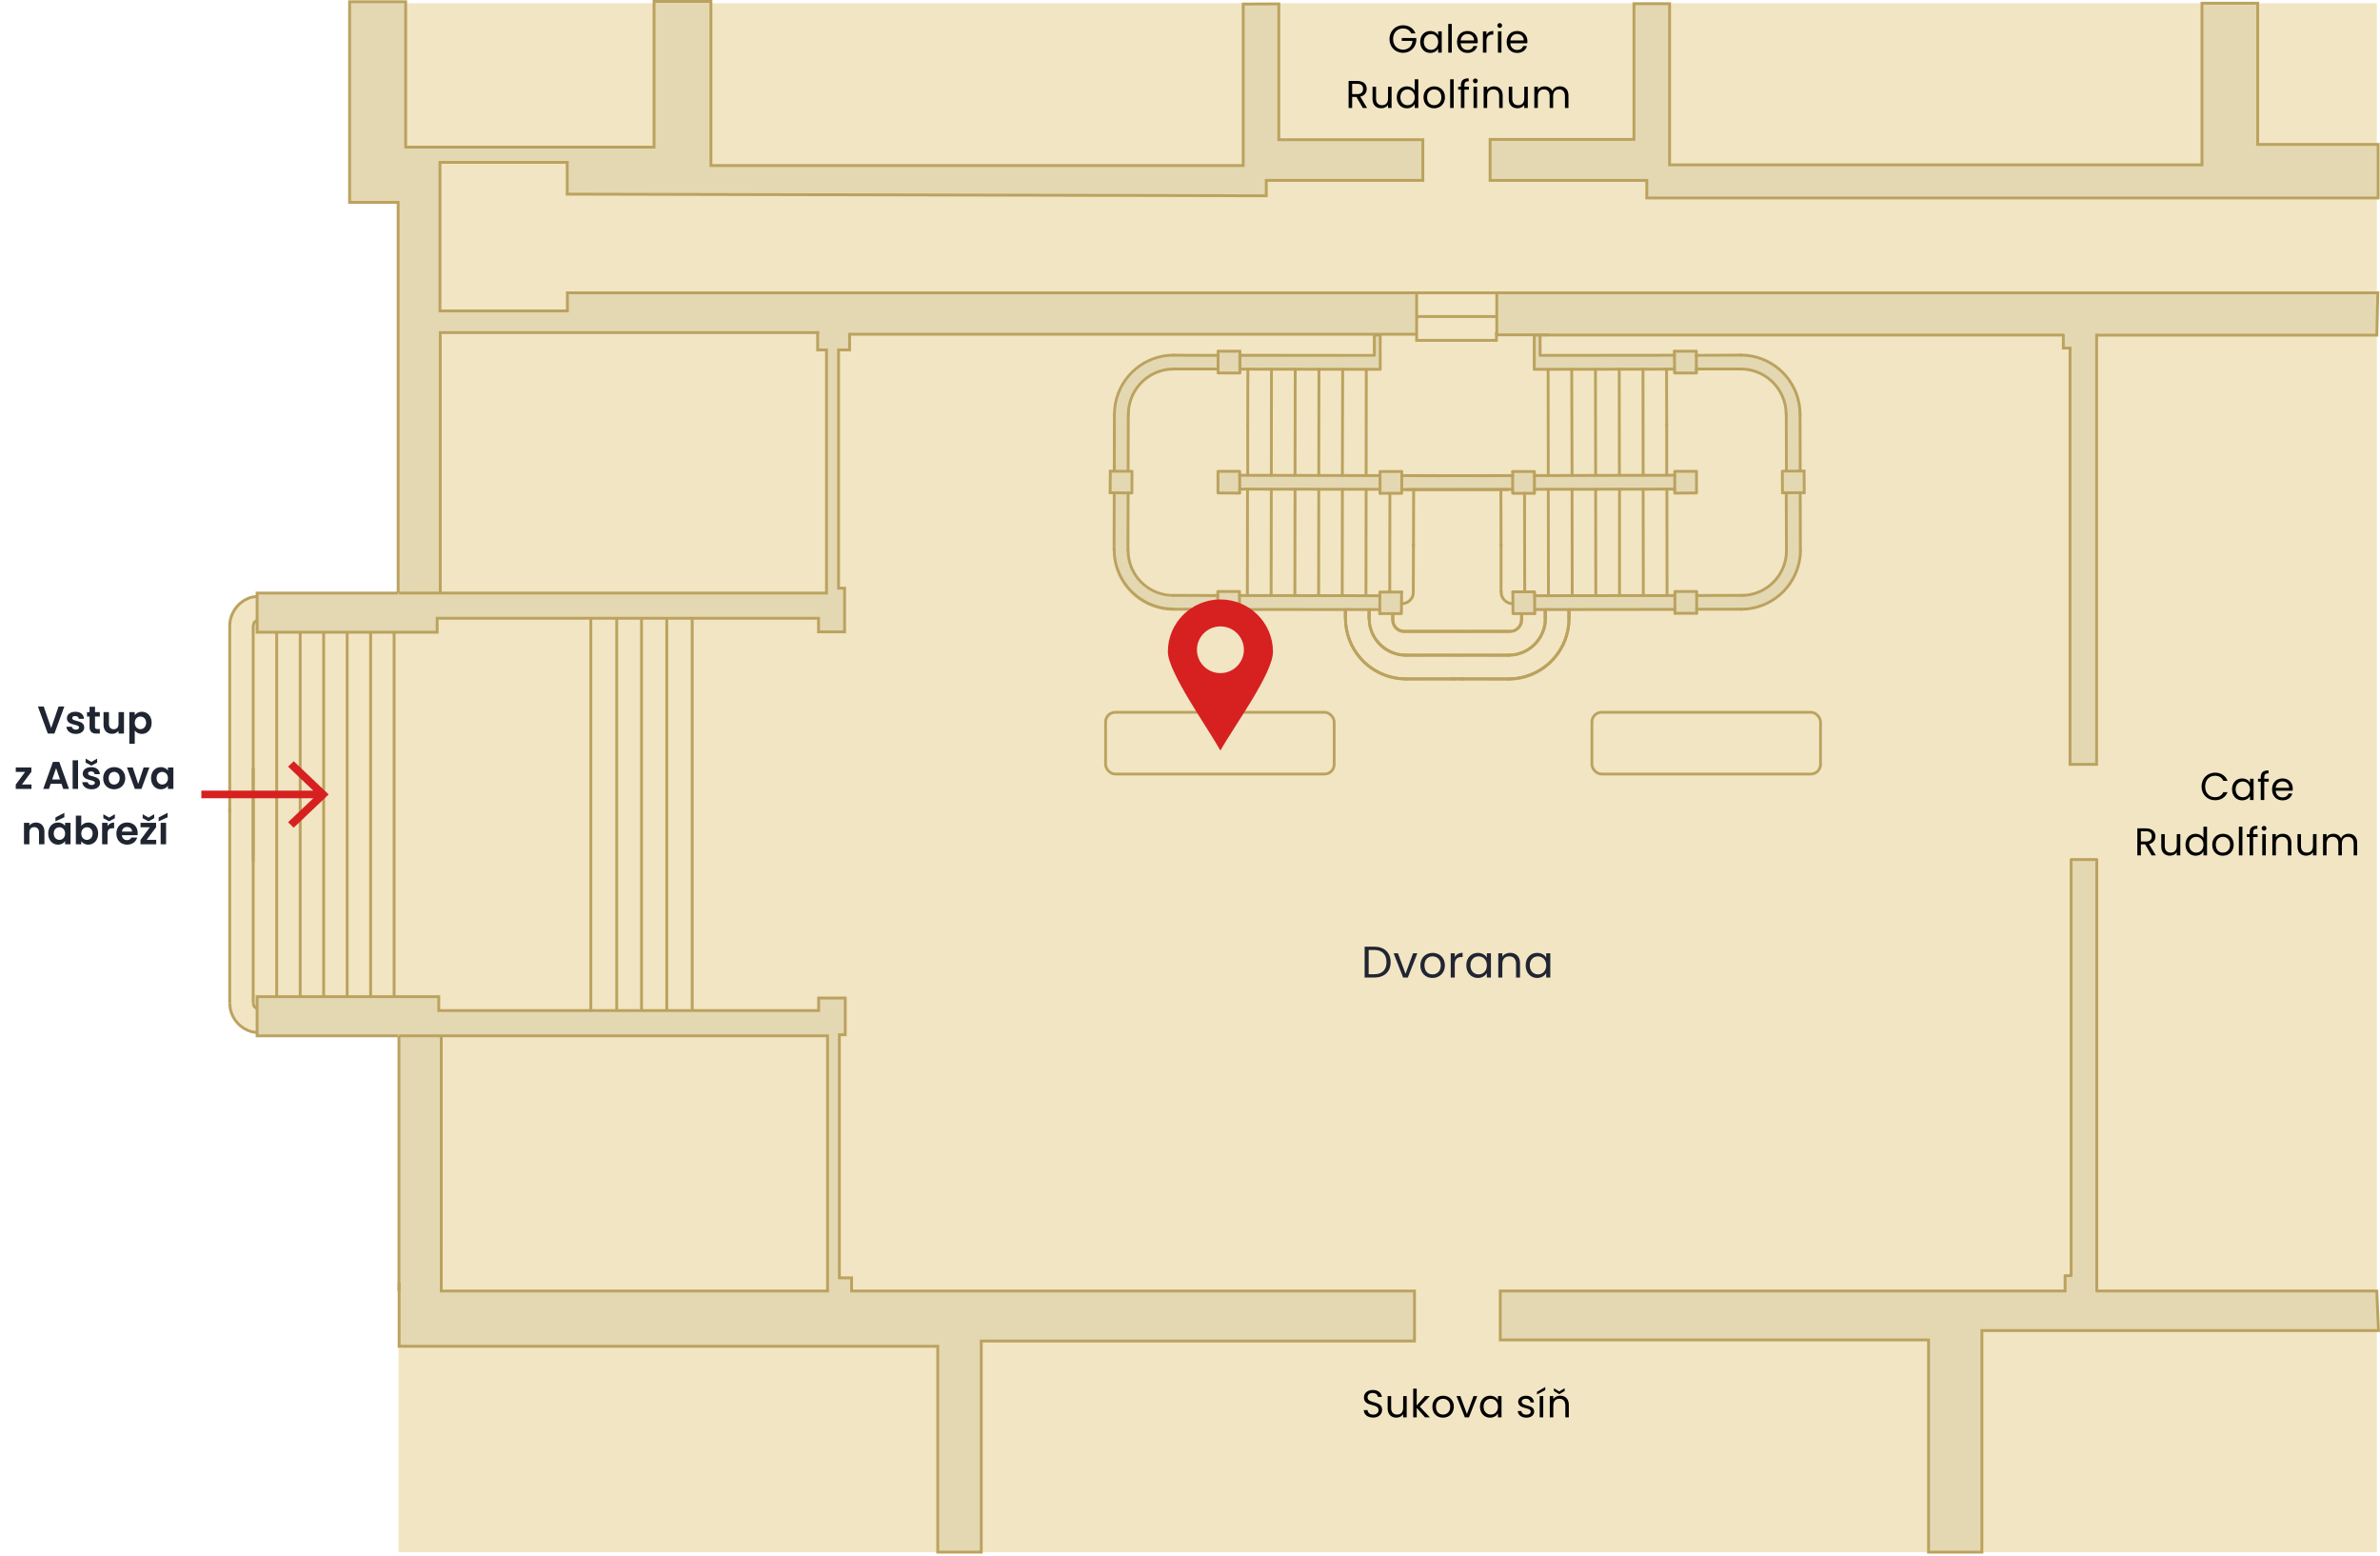 <svg width="860" height="562" viewBox="0 0 860 562" fill="none" xmlns="http://www.w3.org/2000/svg">
<path fill-rule="evenodd" clip-rule="evenodd" d="M858.845 1.164H126.329V72.862H143.859V214.246H92.909V215.401C92.909 215.401 83.01 215.917 83.01 225.95V362.488C83.01 362.488 83.773 373.026 92.909 373.026V374.181H143.983V560.7H858.845V1.164Z" fill="#F1E5C3"/>
<path fill-rule="evenodd" clip-rule="evenodd" d="M538.438 50.361V65.169H595.07V71.521H859.33V52.176H815.804V1.164H795.686V59.549H603.289V1.339H590.41V50.361H538.438Z" fill="#E4D8B3"/>
<path fill-rule="evenodd" clip-rule="evenodd" d="M514.134 50.455H462.09V1.402H449.221V59.788H256.886V0.516H236.335V53.147H146.582V0.639H126.329V73.09H143.859V214.247H159.09V120.163H295.452V126.401H298.659V214.247H92.909V228.127H157.966V223.115H295.782V228.251H305.187V212.453H302.64V126.556H307.001V120.895H511.896V105.788H205.029V112.037H159.09V58.385H204.967V70.13L457.563 70.728V65.026H514.134V50.455Z" fill="#E4D8B3"/>
<path fill-rule="evenodd" clip-rule="evenodd" d="M540.851 105.789V120.958H745.571V125.742H748.004V276.119H757.604V121.081H858.876V105.789H540.851Z" fill="#E4D8B3"/>
<path fill-rule="evenodd" clip-rule="evenodd" d="M748.355 310.508H757.656V466.36H858.845V480.662H716.151V560.702H696.868V484.034H542.12V466.37H746.179V460.884H748.2L748.355 310.508Z" fill="#E4D8B3"/>
<path fill-rule="evenodd" clip-rule="evenodd" d="M511.112 466.371H307.723V461.618H303.31V373.803H305.424V360.047H295.813V365.058H158.543V360.047H92.909V374.184H298.659V466.371H158.997L159.451 374.174L143.983 374.184V486.345H338.854V560.703H354.57V484.376H511.112V466.371Z" fill="#E4D8B3"/>
<path fill-rule="evenodd" clip-rule="evenodd" d="M496.49 120.895V128.278H448.025V126.886H440.209V128.34H423.576C423.576 128.34 402.56 129.206 402.56 150.541V170.133H401.23V177.991H402.622V197.274C402.622 197.274 401.653 217.722 422.431 219.96H440.033V221.496H447.891V220.166H498.604V221.702H506.4V213.845H498.718V215.237H448.066V213.845H440.095V215.113H423.957C423.957 215.113 407.572 214.216 407.572 198.614V177.991H409.026V170.143H407.572V149.675C407.572 149.675 408.717 133.289 423.957 133.289H440.157V134.743H447.891V133.289H498.542V120.915L496.49 120.895Z" fill="#E4D8B3"/>
<path fill-rule="evenodd" clip-rule="evenodd" d="M556.566 120.895V128.278H605.032V126.886H612.827V128.34H629.47C629.47 128.34 650.486 129.206 650.486 150.541V170.133H651.816V177.991H650.424V197.274C650.424 197.274 651.393 217.722 630.615 219.96H613.023V221.496H605.166V220.166H554.452V221.702H546.657V213.845H554.329V215.237H604.98V213.845H612.961V215.113H629.099C629.099 215.113 645.485 214.216 645.485 198.614V177.991H644.031V170.143H645.516V149.675C645.516 149.675 644.361 133.289 629.13 133.289H612.899V134.743H605.166V133.289H554.514V120.915L556.566 120.895Z" fill="#E4D8B3"/>
<path fill-rule="evenodd" clip-rule="evenodd" d="M440.095 170.277V178.021H447.953V176.691H498.666V178.197H506.523V176.815H546.595V178.197H554.453V176.753H605.042V178.021H613.023V170.277H605.042V171.669H554.576V170.339H546.595V171.793H506.523V170.339H498.718V171.793H448.015V170.277H440.095Z" fill="#E4D8B3"/>
<path d="M355.085 561.217H338.339V486.859H143.705V463.234H144.736V485.827H339.37V560.185H354.054V483.92H510.597V466.885H307.239V465.854H511.628V484.951H355.085V561.217Z" fill="#BBA25E"/>
<path d="M134.445 228.383H133.413V360.043H134.445V228.383Z" fill="#BBA25E"/>
<path d="M125.958 228.383H124.927V360.043H125.958V228.383Z" fill="#BBA25E"/>
<path d="M117.471 228.383H116.44V360.043H117.471V228.383Z" fill="#BBA25E"/>
<path d="M108.985 228.383H107.954V360.043H108.985V228.383Z" fill="#BBA25E"/>
<path d="M100.498 228.383H99.467V360.043H100.498V228.383Z" fill="#BBA25E"/>
<path d="M92.806 373.532L90.62 373.15C88.685 372.577 86.938 371.501 85.555 370.032C84.173 368.563 83.206 366.753 82.752 364.787L82.494 362.55L83.525 362.426L83.783 364.612C84.194 366.38 85.065 368.008 86.307 369.331C87.549 370.655 89.119 371.627 90.857 372.15L93.002 372.521L92.806 373.532Z" fill="#BBA25E"/>
<path d="M83.525 292.152H82.494V362.489H83.525V292.152Z" fill="#BBA25E"/>
<path d="M92.6 364.83L91.445 363.964L91.011 362.654L91.981 362.324L92.321 363.324L93.218 364.005L92.6 364.83Z" fill="#BBA25E"/>
<path d="M92.012 277.375H90.981V362.488H92.012V277.375Z" fill="#BBA25E"/>
<path d="M83.525 293.577H82.494V226.076C82.511 223.649 83.307 221.291 84.764 219.35C86.222 217.408 88.263 215.985 90.589 215.29L92.806 214.898L92.991 215.93L90.805 216.311C88.722 216.968 86.898 218.264 85.592 220.014C84.285 221.765 83.562 223.882 83.525 226.066V293.577Z" fill="#BBA25E"/>
<path d="M92.012 311.19H90.981V225.994L91.434 224.478L92.6 223.602L93.218 224.427L92.331 225.097L92.012 226.149V311.19Z" fill="#BBA25E"/>
<path d="M308.239 466.371H307.208V462.133H302.794V373.287H304.908V361.057H296.329V365.574H158.028V360.562H93.424V373.669H143.828V374.7H92.393V359.531H159.059V364.543H295.298V360.026H305.939V374.318H303.825V461.102H308.239V466.371Z" fill="#BBA25E"/>
<path d="M158.481 228.902H92.393V213.734H143.828V214.765H93.424V227.871H157.45V222.829H296.288V227.737H304.671V212.991H302.495V125.888H306.486V120.742H307.517V126.919H303.526V211.96H305.702V228.768H295.256V223.86H158.481V228.902Z" fill="#BBA25E"/>
<path d="M142.931 228.383H141.9V360.043H142.931V228.383Z" fill="#BBA25E"/>
<path d="M299.505 465.855H158.997V466.887H299.505V465.855Z" fill="#BBA25E"/>
<path d="M511.906 120.227H306.496V121.258H511.906V120.227Z" fill="#BBA25E"/>
<path d="M299.175 214.763H144.158V213.732H298.144V126.917H294.937V119.668H295.968V125.886H299.175V214.763Z" fill="#BBA25E"/>
<path d="M299.536 466.371H298.505V374.699H144.158V373.668H299.536V466.371Z" fill="#BBA25E"/>
<path d="M144.674 374.184H143.643V466.371H144.674V374.184Z" fill="#BBA25E"/>
<path d="M859.35 121.597H757.161V120.566H858.34L858.68 106.305H541.367V120.442H559.65V121.473H540.336V105.273H859.732L859.35 121.597Z" fill="#BBA25E"/>
<path d="M716.667 561.219H696.353V484.551H541.604V465.855H746.602V466.887H542.635V483.52H697.384V560.187H715.636V480.148H858.907L858.35 466.887H757.666V465.855H859.34L859.99 481.179H716.667V561.219Z" fill="#BBA25E"/>
<path d="M612.9 128.896C612.763 128.896 612.632 128.842 612.535 128.745C612.438 128.648 612.384 128.517 612.384 128.381C612.384 128.244 612.438 128.113 612.535 128.016C612.632 127.919 612.763 127.865 612.9 127.865L629.017 127.762C629.084 127.76 629.151 127.773 629.213 127.797C629.276 127.822 629.333 127.859 629.381 127.906C629.429 127.953 629.467 128.009 629.493 128.071C629.519 128.133 629.532 128.2 629.532 128.267C629.534 128.336 629.521 128.404 629.496 128.468C629.471 128.531 629.433 128.589 629.385 128.638C629.337 128.687 629.28 128.726 629.217 128.753C629.153 128.779 629.085 128.793 629.017 128.793L612.941 128.855L612.9 128.896Z" fill="#BBA25E"/>
<path d="M629.017 133.805H612.961C612.825 133.805 612.694 133.75 612.597 133.654C612.5 133.557 612.446 133.426 612.446 133.289C612.446 133.152 612.5 133.021 612.597 132.924C612.694 132.828 612.825 132.773 612.961 132.773H629.017C629.154 132.773 629.285 132.828 629.381 132.924C629.478 133.021 629.532 133.152 629.532 133.289C629.532 133.426 629.478 133.557 629.381 133.654C629.285 133.75 629.154 133.805 629.017 133.805Z" fill="#BBA25E"/>
<path d="M556.505 128.897C556.37 128.898 556.24 128.846 556.144 128.753C556.094 128.705 556.054 128.647 556.028 128.583C556.001 128.519 555.988 128.45 555.989 128.381V121.07C555.992 120.934 556.047 120.805 556.143 120.709C556.239 120.612 556.369 120.557 556.505 120.555C556.641 120.555 556.772 120.609 556.869 120.706C556.966 120.802 557.02 120.934 557.02 121.07V127.866L605.104 127.814C605.239 127.814 605.368 127.867 605.465 127.962C605.561 128.056 605.617 128.184 605.619 128.319C605.617 128.456 605.562 128.587 605.466 128.685C605.37 128.783 605.241 128.84 605.104 128.845L556.505 128.897Z" fill="#BBA25E"/>
<path d="M629.161 220.598H613.085C612.948 220.598 612.817 220.543 612.721 220.447C612.624 220.35 612.57 220.219 612.57 220.082C612.57 219.945 612.624 219.814 612.721 219.717C612.817 219.621 612.948 219.566 613.085 219.566H629.161C629.297 219.569 629.427 219.624 629.523 219.72C629.619 219.816 629.674 219.946 629.677 220.082C629.677 220.219 629.622 220.35 629.526 220.447C629.429 220.543 629.298 220.598 629.161 220.598Z" fill="#BBA25E"/>
<path d="M613.085 215.648C612.948 215.648 612.817 215.593 612.72 215.497C612.624 215.4 612.569 215.269 612.569 215.132C612.568 215.065 612.58 214.998 612.605 214.936C612.63 214.873 612.667 214.816 612.714 214.768C612.761 214.72 612.817 214.682 612.879 214.656C612.941 214.63 613.007 214.617 613.075 214.617L629.161 214.555C629.298 214.555 629.429 214.609 629.526 214.706C629.622 214.802 629.677 214.934 629.677 215.07C629.677 215.207 629.622 215.338 629.526 215.435C629.429 215.532 629.298 215.586 629.161 215.586L613.085 215.648Z" fill="#BBA25E"/>
<path d="M554.514 220.722C554.378 220.722 554.246 220.668 554.15 220.571C554.053 220.474 553.999 220.343 553.999 220.206C553.999 220.07 554.053 219.938 554.15 219.842C554.246 219.745 554.378 219.691 554.514 219.691L605.217 219.629C605.353 219.632 605.483 219.687 605.579 219.783C605.675 219.879 605.73 220.009 605.733 220.144C605.733 220.281 605.679 220.412 605.582 220.509C605.485 220.606 605.354 220.66 605.217 220.66L554.504 220.722H554.514Z" fill="#BBA25E"/>
<path d="M629.161 220.601C629.024 220.601 628.893 220.547 628.797 220.45C628.7 220.353 628.646 220.222 628.646 220.085C628.646 219.949 628.7 219.818 628.797 219.721C628.893 219.624 629.024 219.57 629.161 219.57L631.399 219.446C636.155 218.92 640.588 216.785 643.964 213.394C647.34 210.003 649.455 205.561 649.96 200.802L650.084 198.596C650.085 198.528 650.1 198.461 650.128 198.4C650.156 198.338 650.196 198.283 650.247 198.237C650.297 198.192 650.356 198.157 650.42 198.135C650.484 198.114 650.552 198.105 650.62 198.111C650.688 198.114 650.754 198.13 650.816 198.158C650.877 198.187 650.933 198.227 650.979 198.277C651.025 198.326 651.06 198.385 651.084 198.448C651.107 198.512 651.118 198.58 651.115 198.647L650.991 200.885C650.466 205.886 648.245 210.557 644.697 214.121C641.15 217.685 636.49 219.928 631.492 220.477L629.223 220.601H629.161Z" fill="#BBA25E"/>
<path d="M629.161 215.587C629.024 215.587 628.893 215.533 628.797 215.436C628.7 215.34 628.646 215.208 628.646 215.072C628.646 214.935 628.7 214.804 628.797 214.707C628.893 214.61 629.024 214.556 629.161 214.556L631.079 214.484C634.617 214.081 637.913 212.49 640.429 209.971C642.944 207.451 644.53 204.153 644.928 200.615L645.041 198.655C645.042 198.587 645.058 198.519 645.086 198.456C645.115 198.394 645.156 198.338 645.208 198.293C645.259 198.247 645.319 198.213 645.385 198.192C645.45 198.171 645.519 198.164 645.588 198.171C645.656 198.173 645.723 198.19 645.785 198.219C645.846 198.248 645.902 198.289 645.947 198.34C645.992 198.391 646.027 198.451 646.048 198.516C646.07 198.581 646.078 198.649 646.072 198.717L645.949 200.707C645.53 204.489 643.836 208.015 641.147 210.706C638.458 213.397 634.933 215.093 631.151 215.515L629.192 215.639L629.161 215.587Z" fill="#BBA25E"/>
<path d="M651.95 178.539C651.813 178.539 651.682 178.485 651.586 178.388C651.489 178.291 651.435 178.16 651.435 178.023L651.373 170.166C651.371 170.099 651.383 170.032 651.408 169.969C651.433 169.907 651.47 169.85 651.517 169.802C651.564 169.754 651.62 169.716 651.682 169.69C651.744 169.664 651.811 169.65 651.878 169.65C651.947 169.644 652.016 169.653 652.081 169.676C652.146 169.699 652.206 169.736 652.255 169.784C652.305 169.831 652.344 169.889 652.37 169.954C652.395 170.018 652.407 170.087 652.404 170.156L652.466 178.013C652.467 178.082 652.455 178.15 652.429 178.214C652.404 178.277 652.366 178.335 652.318 178.384C652.27 178.433 652.213 178.472 652.15 178.499C652.087 178.525 652.019 178.539 651.95 178.539Z" fill="#BBA25E"/>
<path d="M554.576 222.178H546.719C546.582 222.178 546.451 222.123 546.354 222.027C546.258 221.93 546.203 221.799 546.203 221.662L546.141 213.805C546.14 213.737 546.152 213.671 546.177 213.608C546.202 213.546 546.239 213.489 546.286 213.441C546.333 213.393 546.389 213.355 546.451 213.328C546.513 213.302 546.579 213.289 546.647 213.289C546.781 213.292 546.909 213.345 547.005 213.439C547.101 213.533 547.157 213.66 547.162 213.794L547.214 221.147H554.566C554.703 221.147 554.834 221.201 554.93 221.298C555.027 221.394 555.081 221.525 555.081 221.662C555.079 221.796 555.025 221.925 554.931 222.02C554.837 222.116 554.71 222.173 554.576 222.178Z" fill="#BBA25E"/>
<path d="M558.381 223.867C558.245 223.867 558.113 223.813 558.017 223.716C557.92 223.619 557.866 223.488 557.866 223.351V220.258C557.866 220.121 557.92 219.99 558.017 219.893C558.113 219.797 558.245 219.742 558.381 219.742C558.518 219.742 558.649 219.797 558.746 219.893C558.843 219.99 558.897 220.121 558.897 220.258V223.351C558.897 223.488 558.843 223.619 558.746 223.716C558.649 223.813 558.518 223.867 558.381 223.867Z" fill="#BBA25E"/>
<path d="M566.961 223.867C566.824 223.867 566.693 223.813 566.596 223.716C566.499 223.619 566.445 223.488 566.445 223.351V220.258C566.445 220.121 566.499 219.99 566.596 219.893C566.693 219.797 566.824 219.742 566.961 219.742C567.097 219.742 567.229 219.797 567.325 219.893C567.422 219.99 567.476 220.121 567.476 220.258V223.351C567.476 223.488 567.422 223.619 567.325 223.716C567.229 223.813 567.097 223.867 566.961 223.867Z" fill="#BBA25E"/>
<path d="M650.558 199.151C650.421 199.151 650.29 199.096 650.193 199C650.097 198.903 650.042 198.772 650.042 198.635L649.981 178.012C649.981 177.875 650.035 177.744 650.132 177.647C650.228 177.55 650.359 177.496 650.496 177.496C650.633 177.496 650.764 177.55 650.861 177.647C650.957 177.744 651.012 177.875 651.012 178.012L651.074 198.635C651.071 198.772 651.016 198.903 650.92 199.001C650.825 199.098 650.695 199.156 650.558 199.161V199.151Z" fill="#BBA25E"/>
<path d="M650.434 150.19C650.302 150.188 650.175 150.135 650.079 150.044C649.984 149.952 649.926 149.827 649.919 149.695L649.795 147.457C649.288 142.696 647.16 138.254 643.768 134.875C640.375 131.496 635.925 129.385 631.162 128.896L628.945 128.783C628.809 128.772 628.682 128.709 628.592 128.608C628.501 128.506 628.454 128.373 628.46 128.236C628.462 128.168 628.479 128.101 628.508 128.039C628.537 127.978 628.579 127.923 628.63 127.877C628.681 127.832 628.74 127.797 628.805 127.776C628.87 127.754 628.938 127.746 629.006 127.752L631.244 127.865C636.252 128.376 640.932 130.594 644.5 134.146C648.067 137.698 650.304 142.369 650.836 147.375L650.96 149.633C650.964 149.701 650.955 149.769 650.933 149.833C650.911 149.897 650.876 149.956 650.831 150.007C650.786 150.058 650.732 150.099 650.671 150.129C650.61 150.159 650.543 150.176 650.476 150.18L650.434 150.19Z" fill="#BBA25E"/>
<path d="M645.423 150.191C645.291 150.191 645.165 150.141 645.069 150.051C644.973 149.961 644.915 149.838 644.907 149.706L644.783 147.706C644.341 144.191 642.735 140.925 640.222 138.429C637.708 135.932 634.432 134.348 630.914 133.929L628.945 133.806C628.809 133.795 628.682 133.732 628.592 133.63C628.501 133.528 628.454 133.395 628.46 133.259C628.464 133.191 628.481 133.125 628.511 133.064C628.54 133.003 628.582 132.948 628.633 132.903C628.683 132.858 628.743 132.824 628.807 132.802C628.871 132.779 628.939 132.77 629.006 132.774L631.007 132.898C634.763 133.344 638.262 135.036 640.944 137.703C643.626 140.37 645.337 143.859 645.804 147.613L645.928 149.675C645.937 149.811 645.892 149.944 645.803 150.046C645.714 150.148 645.589 150.211 645.454 150.222L645.423 150.191Z" fill="#BBA25E"/>
<path d="M613.085 222.055H605.228C605.091 222.055 604.96 222 604.863 221.904C604.766 221.807 604.712 221.676 604.712 221.539C604.712 221.402 604.766 221.271 604.863 221.174C604.96 221.078 605.091 221.023 605.228 221.023H613.085C613.222 221.023 613.353 221.078 613.45 221.174C613.546 221.271 613.601 221.402 613.601 221.539C613.601 221.676 613.546 221.807 613.45 221.904C613.353 222 613.222 222.055 613.085 222.055Z" fill="#BBA25E"/>
<path d="M612.9 127.402H605.042C604.905 127.402 604.774 127.348 604.677 127.251C604.581 127.155 604.526 127.023 604.526 126.887C604.526 126.75 604.581 126.619 604.677 126.522C604.774 126.425 604.905 126.371 605.042 126.371H612.9C613.036 126.371 613.167 126.425 613.264 126.522C613.361 126.619 613.415 126.75 613.415 126.887C613.415 127.023 613.361 127.155 613.264 127.251C613.167 127.348 613.036 127.402 612.9 127.402Z" fill="#BBA25E"/>
<path d="M613.085 222.053C612.948 222.053 612.817 221.998 612.721 221.902C612.624 221.805 612.569 221.674 612.569 221.537V214.195H605.743V221.537C605.743 221.674 605.689 221.805 605.592 221.902C605.495 221.998 605.364 222.053 605.228 222.053C605.091 222.053 604.96 221.998 604.863 221.902C604.766 221.805 604.712 221.674 604.712 221.537V213.68C604.712 213.543 604.766 213.412 604.863 213.315C604.96 213.218 605.091 213.164 605.228 213.164H613.085C613.222 213.164 613.353 213.218 613.45 213.315C613.546 213.412 613.601 213.543 613.601 213.68V221.537C613.601 221.674 613.546 221.805 613.45 221.902C613.353 221.998 613.222 222.053 613.085 222.053Z" fill="#BBA25E"/>
<path d="M644.093 178.601C643.956 178.601 643.825 178.547 643.728 178.45C643.631 178.353 643.577 178.222 643.577 178.085L643.515 170.228C643.514 170.16 643.526 170.094 643.551 170.031C643.575 169.969 643.612 169.912 643.659 169.864C643.706 169.816 643.763 169.778 643.825 169.752C643.887 169.725 643.953 169.712 644.02 169.712L651.878 169.65C651.947 169.644 652.016 169.653 652.081 169.676C652.146 169.699 652.206 169.736 652.255 169.784C652.305 169.831 652.344 169.889 652.37 169.954C652.395 170.018 652.407 170.087 652.404 170.156C652.405 170.224 652.393 170.292 652.368 170.356C652.342 170.42 652.305 170.478 652.256 170.527C652.208 170.576 652.151 170.615 652.088 170.641C652.025 170.668 651.957 170.681 651.888 170.681H644.546L644.598 177.508L651.94 177.456C652.077 177.456 652.208 177.511 652.304 177.607C652.401 177.704 652.455 177.835 652.455 177.972C652.455 178.109 652.401 178.24 652.304 178.336C652.208 178.433 652.077 178.487 651.94 178.487L644.082 178.549L644.093 178.601Z" fill="#BBA25E"/>
<path d="M645.516 199.149C645.38 199.146 645.25 199.091 645.154 198.995C645.058 198.899 645.003 198.769 645 198.633L644.938 178.082C644.938 177.945 644.992 177.814 645.089 177.718C645.186 177.621 645.317 177.567 645.454 177.567C645.521 177.565 645.588 177.577 645.65 177.602C645.713 177.627 645.77 177.664 645.818 177.711C645.866 177.758 645.904 177.814 645.93 177.876C645.956 177.938 645.969 178.005 645.969 178.072L646.031 198.623C646.031 198.761 645.977 198.893 645.881 198.991C645.784 199.09 645.653 199.146 645.516 199.149Z" fill="#BBA25E"/>
<path d="M650.496 170.681C650.359 170.681 650.228 170.626 650.132 170.53C650.035 170.433 649.981 170.302 649.981 170.165L649.919 149.676C649.919 149.539 649.973 149.408 650.07 149.311C650.166 149.214 650.298 149.16 650.434 149.16C650.571 149.16 650.702 149.214 650.799 149.311C650.896 149.408 650.95 149.539 650.95 149.676L651.012 170.165C651.012 170.302 650.957 170.433 650.861 170.53C650.764 170.626 650.633 170.681 650.496 170.681Z" fill="#BBA25E"/>
<path d="M645.515 170.743C645.38 170.74 645.25 170.685 645.154 170.589C645.058 170.493 645.003 170.363 645 170.227L644.948 149.676C644.947 149.609 644.959 149.542 644.984 149.479C645.009 149.417 645.046 149.36 645.093 149.312C645.14 149.264 645.196 149.226 645.258 149.2C645.32 149.174 645.386 149.16 645.454 149.16C645.59 149.163 645.719 149.218 645.815 149.314C645.911 149.41 645.967 149.54 645.969 149.676L646.021 170.217C646.021 170.353 645.968 170.483 645.874 170.582C645.78 170.68 645.651 170.737 645.515 170.743Z" fill="#BBA25E"/>
<path d="M612.961 135.26H605.104C604.967 135.26 604.836 135.205 604.739 135.109C604.643 135.012 604.588 134.881 604.588 134.744L604.526 126.887C604.526 126.75 604.581 126.619 604.677 126.522C604.774 126.425 604.905 126.371 605.042 126.371C605.177 126.371 605.307 126.424 605.403 126.518C605.499 126.613 605.555 126.741 605.558 126.876L605.609 134.229H612.436V126.887C612.436 126.75 612.49 126.619 612.587 126.522C612.683 126.425 612.814 126.371 612.951 126.371C613.086 126.371 613.216 126.424 613.312 126.518C613.409 126.613 613.464 126.741 613.467 126.876L613.529 134.734C613.53 134.803 613.517 134.872 613.491 134.936C613.464 135 613.424 135.058 613.374 135.105C613.322 135.162 613.258 135.205 613.186 135.232C613.115 135.259 613.037 135.268 612.961 135.26Z" fill="#BBA25E"/>
<path d="M554.391 133.929C554.255 133.926 554.125 133.871 554.029 133.775C553.933 133.679 553.878 133.549 553.875 133.413V121.039C553.875 120.902 553.929 120.771 554.026 120.674C554.123 120.578 554.254 120.523 554.391 120.523H745.539C745.676 120.523 745.807 120.578 745.904 120.674C746.001 120.771 746.055 120.902 746.055 121.039C746.055 121.176 746.001 121.307 745.904 121.404C745.807 121.5 745.676 121.555 745.539 121.555H554.906V132.898L605.104 132.836C605.241 132.836 605.372 132.89 605.468 132.987C605.565 133.083 605.619 133.215 605.619 133.351C605.619 133.488 605.565 133.619 605.468 133.716C605.372 133.813 605.241 133.867 605.104 133.867L554.391 133.929Z" fill="#BBA25E"/>
<path d="M554.576 222.178C554.44 222.178 554.308 222.123 554.212 222.027C554.115 221.93 554.061 221.799 554.061 221.662L553.999 214.32H546.657C546.52 214.32 546.389 214.266 546.292 214.169C546.196 214.073 546.141 213.941 546.141 213.805C546.141 213.668 546.196 213.537 546.292 213.44C546.389 213.343 546.52 213.289 546.657 213.289H554.514C554.649 213.289 554.779 213.342 554.875 213.436C554.972 213.531 555.027 213.659 555.03 213.794L555.092 221.652C555.093 221.72 555.081 221.789 555.056 221.852C555.03 221.916 554.993 221.974 554.945 222.023C554.897 222.072 554.839 222.111 554.776 222.138C554.713 222.164 554.645 222.178 554.576 222.178Z" fill="#BBA25E"/>
<path d="M554.514 215.71C554.378 215.71 554.246 215.656 554.15 215.559C554.053 215.463 553.999 215.331 553.999 215.195C553.999 215.058 554.053 214.927 554.15 214.83C554.246 214.733 554.378 214.679 554.514 214.679L605.217 214.617C605.354 214.617 605.485 214.672 605.582 214.768C605.679 214.865 605.733 214.996 605.733 215.133C605.73 215.269 605.675 215.398 605.579 215.494C605.483 215.591 605.353 215.646 605.217 215.648L554.504 215.71H554.514Z" fill="#BBA25E"/>
<path d="M554.453 177.269C554.316 177.269 554.185 177.215 554.088 177.118C553.991 177.021 553.937 176.89 553.937 176.753C553.937 176.616 553.991 176.485 554.088 176.389C554.185 176.292 554.316 176.238 554.453 176.238L605.166 176.176C605.302 176.176 605.434 176.23 605.53 176.327C605.627 176.423 605.681 176.555 605.681 176.691C605.679 176.827 605.624 176.957 605.527 177.053C605.431 177.149 605.302 177.204 605.166 177.207L554.453 177.269Z" fill="#BBA25E"/>
<path d="M554.452 178.713H546.595C546.458 178.713 546.327 178.659 546.23 178.562C546.134 178.465 546.079 178.334 546.079 178.197V170.34C546.079 170.203 546.134 170.072 546.23 169.975C546.327 169.879 546.458 169.824 546.595 169.824C546.731 169.827 546.86 169.882 546.957 169.978C547.053 170.074 547.108 170.204 547.111 170.34V177.682H554.452C554.588 177.684 554.718 177.74 554.814 177.836C554.91 177.932 554.965 178.061 554.968 178.197C554.968 178.334 554.914 178.465 554.817 178.562C554.72 178.659 554.589 178.713 554.452 178.713Z" fill="#BBA25E"/>
<path d="M605.166 178.65C605.028 178.65 604.896 178.598 604.794 178.506C604.7 178.406 604.648 178.273 604.65 178.135V170.277C604.65 170.141 604.704 170.009 604.801 169.913C604.898 169.816 605.029 169.762 605.166 169.762H613.023C613.159 169.764 613.289 169.82 613.385 169.916C613.481 170.012 613.536 170.141 613.539 170.277V178.083C613.536 178.219 613.481 178.349 613.385 178.445C613.289 178.541 613.159 178.596 613.023 178.599L605.166 178.65ZM605.681 170.793V177.619L612.508 177.568V170.793H605.681Z" fill="#BBA25E"/>
<path d="M554.452 178.713C554.316 178.713 554.185 178.659 554.088 178.562C553.991 178.465 553.937 178.334 553.937 178.197V170.855H546.595C546.458 170.855 546.327 170.801 546.23 170.704C546.134 170.608 546.079 170.477 546.079 170.34C546.079 170.203 546.134 170.072 546.23 169.975C546.327 169.879 546.458 169.824 546.595 169.824H554.452C554.588 169.827 554.718 169.882 554.814 169.978C554.91 170.074 554.965 170.204 554.968 170.34V178.197C554.968 178.334 554.914 178.465 554.817 178.562C554.72 178.659 554.589 178.713 554.452 178.713Z" fill="#BBA25E"/>
<path d="M554.453 172.311C554.316 172.311 554.185 172.257 554.088 172.16C553.991 172.063 553.937 171.932 553.937 171.796C553.937 171.659 553.991 171.528 554.088 171.431C554.185 171.334 554.316 171.28 554.453 171.28L605.166 171.156C605.302 171.159 605.431 171.214 605.527 171.31C605.624 171.406 605.679 171.536 605.681 171.672C605.681 171.809 605.627 171.94 605.53 172.036C605.434 172.133 605.302 172.187 605.166 172.187L554.453 172.311Z" fill="#BBA25E"/>
<path d="M508.215 177.363C508.078 177.363 507.947 177.308 507.85 177.212C507.753 177.115 507.699 176.984 507.699 176.847C507.699 176.71 507.753 176.579 507.85 176.482C507.947 176.386 508.078 176.331 508.215 176.331L546.595 176.27C546.731 176.272 546.861 176.327 546.957 176.423C547.053 176.52 547.108 176.649 547.111 176.785C547.111 176.922 547.056 177.053 546.96 177.15C546.863 177.246 546.732 177.301 546.595 177.301L508.215 177.363Z" fill="#BBA25E"/>
<path d="M513.226 172.37C513.089 172.37 512.958 172.316 512.862 172.219C512.765 172.123 512.711 171.992 512.711 171.855C512.711 171.718 512.765 171.587 512.862 171.49C512.958 171.394 513.089 171.339 513.226 171.339L546.595 171.277C546.732 171.277 546.863 171.332 546.96 171.428C547.056 171.525 547.111 171.656 547.111 171.793C547.111 171.93 547.056 172.061 546.96 172.158C546.863 172.254 546.732 172.309 546.595 172.309L513.226 172.37Z" fill="#BBA25E"/>
<path d="M542.398 214.319C542.262 214.316 542.133 214.261 542.036 214.165C541.94 214.069 541.885 213.939 541.883 213.803V196.758C541.881 196.691 541.893 196.624 541.918 196.561C541.943 196.499 541.98 196.442 542.027 196.394C542.074 196.346 542.13 196.308 542.192 196.282C542.254 196.256 542.321 196.242 542.388 196.242C542.524 196.245 542.653 196.3 542.749 196.396C542.846 196.492 542.901 196.622 542.903 196.758V213.803C542.905 213.87 542.893 213.937 542.868 214C542.843 214.062 542.806 214.119 542.759 214.167C542.712 214.215 542.656 214.253 542.594 214.279C542.532 214.305 542.465 214.319 542.398 214.319Z" fill="#BBA25E"/>
<path d="M542.398 197.82C542.261 197.82 542.13 197.766 542.033 197.669C541.937 197.572 541.882 197.441 541.882 197.304L541.821 176.815C541.821 176.677 541.875 176.545 541.971 176.447C542.067 176.348 542.198 176.292 542.336 176.289C542.472 176.292 542.602 176.347 542.698 176.443C542.794 176.539 542.849 176.669 542.852 176.805L542.914 197.294C542.914 197.432 542.86 197.564 542.763 197.662C542.667 197.761 542.536 197.817 542.398 197.82Z" fill="#BBA25E"/>
<path d="M550.947 214.321C550.81 214.321 550.679 214.267 550.582 214.17C550.485 214.074 550.431 213.942 550.431 213.806L550.369 178.199C550.369 178.062 550.423 177.931 550.52 177.835C550.617 177.738 550.748 177.684 550.885 177.684C551.021 177.684 551.153 177.738 551.249 177.835C551.346 177.931 551.4 178.062 551.4 178.199L551.462 213.806C551.462 213.942 551.408 214.074 551.311 214.17C551.214 214.267 551.083 214.321 550.947 214.321Z" fill="#BBA25E"/>
<path d="M559.526 215.712C559.39 215.709 559.26 215.654 559.164 215.558C559.068 215.462 559.013 215.332 559.01 215.196L558.948 176.754C558.948 176.617 559.003 176.486 559.1 176.389C559.196 176.293 559.327 176.238 559.464 176.238C559.601 176.238 559.732 176.293 559.829 176.389C559.925 176.486 559.98 176.617 559.98 176.754L560.042 215.196C560.042 215.333 559.987 215.464 559.891 215.561C559.794 215.657 559.663 215.712 559.526 215.712Z" fill="#BBA25E"/>
<path d="M568.116 215.712C567.979 215.712 567.848 215.657 567.751 215.561C567.654 215.464 567.6 215.333 567.6 215.196L567.538 176.754C567.538 176.617 567.592 176.486 567.689 176.389C567.786 176.293 567.917 176.238 568.054 176.238C568.19 176.238 568.322 176.293 568.418 176.389C568.515 176.486 568.569 176.617 568.569 176.754L568.631 215.196C568.628 215.332 568.573 215.462 568.477 215.558C568.381 215.654 568.251 215.709 568.116 215.712Z" fill="#BBA25E"/>
<path d="M576.633 215.712C576.497 215.709 576.368 215.654 576.271 215.558C576.175 215.462 576.12 215.332 576.118 215.196L576.056 176.754C576.056 176.617 576.11 176.486 576.207 176.389C576.303 176.293 576.435 176.238 576.571 176.238C576.708 176.238 576.839 176.293 576.936 176.389C577.032 176.486 577.087 176.617 577.087 176.754L577.149 215.196C577.149 215.333 577.094 215.464 576.998 215.561C576.901 215.657 576.77 215.712 576.633 215.712Z" fill="#BBA25E"/>
<path d="M585.212 215.712C585.077 215.709 584.947 215.654 584.851 215.558C584.755 215.462 584.7 215.332 584.697 215.196V176.754C584.696 176.687 584.708 176.62 584.732 176.557C584.757 176.495 584.794 176.438 584.841 176.39C584.888 176.342 584.944 176.304 585.006 176.278C585.068 176.252 585.135 176.238 585.202 176.238C585.339 176.238 585.47 176.293 585.567 176.389C585.663 176.486 585.718 176.617 585.718 176.754V215.196C585.718 215.331 585.665 215.461 585.57 215.557C585.476 215.653 585.347 215.709 585.212 215.712Z" fill="#BBA25E"/>
<path d="M593.802 215.649C593.665 215.649 593.534 215.595 593.438 215.498C593.341 215.401 593.287 215.27 593.287 215.134L593.225 176.691C593.225 176.555 593.279 176.423 593.376 176.327C593.472 176.23 593.604 176.176 593.74 176.176C593.877 176.176 594.008 176.23 594.105 176.327C594.202 176.423 594.256 176.555 594.256 176.691L594.318 215.134C594.315 215.269 594.26 215.399 594.164 215.495C594.068 215.591 593.938 215.647 593.802 215.649Z" fill="#BBA25E"/>
<path d="M602.382 215.649C602.246 215.647 602.116 215.591 602.02 215.495C601.924 215.399 601.869 215.269 601.866 215.134L601.804 176.691C601.804 176.555 601.858 176.423 601.955 176.327C602.052 176.23 602.183 176.176 602.32 176.176C602.456 176.176 602.588 176.23 602.684 176.327C602.781 176.423 602.835 176.555 602.835 176.691L602.897 215.134C602.897 215.27 602.843 215.401 602.746 215.498C602.649 215.595 602.518 215.649 602.382 215.649Z" fill="#BBA25E"/>
<path d="M559.464 172.31C559.327 172.31 559.196 172.256 559.099 172.159C559.003 172.062 558.948 171.931 558.948 171.794L558.897 133.414C558.895 133.347 558.908 133.28 558.932 133.217C558.957 133.155 558.994 133.098 559.041 133.05C559.088 133.002 559.144 132.964 559.206 132.938C559.268 132.912 559.335 132.898 559.402 132.898C559.539 132.898 559.67 132.953 559.767 133.049C559.863 133.146 559.918 133.277 559.918 133.414L559.969 171.794C559.969 171.931 559.915 172.062 559.818 172.159C559.722 172.256 559.59 172.31 559.454 172.31H559.464Z" fill="#BBA25E"/>
<path d="M568.054 172.205C567.917 172.205 567.786 172.151 567.689 172.054C567.592 171.958 567.538 171.826 567.538 171.69L567.414 133.371C567.413 133.303 567.425 133.235 567.451 133.172C567.476 133.109 567.514 133.052 567.562 133.003C567.61 132.955 567.668 132.917 567.731 132.892C567.794 132.867 567.862 132.854 567.93 132.856C568.067 132.856 568.198 132.91 568.295 133.007C568.391 133.103 568.446 133.234 568.446 133.371L568.569 171.69C568.569 171.826 568.515 171.958 568.418 172.054C568.322 172.151 568.19 172.205 568.054 172.205Z" fill="#BBA25E"/>
<path d="M576.571 172.204C576.434 172.204 576.303 172.15 576.207 172.053C576.11 171.957 576.056 171.826 576.056 171.689L575.994 133.309C575.994 133.172 576.048 133.041 576.145 132.944C576.241 132.847 576.373 132.793 576.509 132.793C576.646 132.793 576.777 132.847 576.874 132.944C576.971 133.041 577.025 133.172 577.025 133.309L577.087 171.689C577.087 171.826 577.032 171.957 576.936 172.053C576.839 172.15 576.708 172.204 576.571 172.204Z" fill="#BBA25E"/>
<path d="M585.161 172.204C585.024 172.204 584.893 172.15 584.796 172.053C584.7 171.957 584.645 171.826 584.645 171.689L584.583 133.309C584.583 133.172 584.638 133.041 584.735 132.944C584.831 132.847 584.962 132.793 585.099 132.793C585.236 132.793 585.367 132.847 585.464 132.944C585.56 133.041 585.615 133.172 585.615 133.309L585.677 171.689C585.677 171.826 585.622 171.957 585.525 172.053C585.429 172.15 585.298 172.204 585.161 172.204Z" fill="#BBA25E"/>
<path d="M593.74 172.204C593.604 172.204 593.472 172.15 593.376 172.053C593.279 171.957 593.225 171.826 593.225 171.689L593.163 133.309C593.163 133.172 593.217 133.041 593.314 132.944C593.411 132.847 593.542 132.793 593.678 132.793C593.815 132.793 593.946 132.847 594.043 132.944C594.14 133.041 594.194 133.172 594.194 133.309L594.256 171.689C594.256 171.826 594.202 171.957 594.105 172.053C594.008 172.15 593.877 172.204 593.74 172.204Z" fill="#BBA25E"/>
<path d="M602.258 172.208C602.121 172.208 601.99 172.154 601.893 172.057C601.797 171.96 601.742 171.829 601.742 171.692V153.234C601.745 153.098 601.8 152.969 601.896 152.873C601.992 152.777 602.122 152.721 602.258 152.719C602.395 152.719 602.526 152.773 602.622 152.87C602.719 152.966 602.773 153.098 602.773 153.234V171.672C602.776 171.741 602.765 171.81 602.74 171.875C602.716 171.94 602.678 172 602.63 172.05C602.582 172.1 602.524 172.14 602.46 172.167C602.396 172.194 602.327 172.208 602.258 172.208Z" fill="#BBA25E"/>
<path d="M602.258 154.15C602.121 154.15 601.99 154.096 601.893 153.999C601.797 153.903 601.742 153.771 601.742 153.635L601.691 133.352C601.689 133.284 601.701 133.217 601.726 133.155C601.751 133.092 601.788 133.036 601.835 132.988C601.882 132.94 601.938 132.901 602 132.875C602.062 132.849 602.129 132.836 602.196 132.836C602.332 132.839 602.461 132.894 602.558 132.99C602.654 133.086 602.709 133.216 602.712 133.352L602.763 153.635C602.763 153.77 602.71 153.899 602.616 153.996C602.521 154.092 602.393 154.148 602.258 154.15Z" fill="#BBA25E"/>
<path d="M546.657 218.609H546.585L545.677 218.485C544.791 218.302 543.975 217.872 543.323 217.244C542.672 216.616 542.211 215.817 541.996 214.938V214.804L541.944 213.834C541.939 213.767 541.947 213.7 541.968 213.635C541.989 213.571 542.022 213.512 542.066 213.461C542.111 213.41 542.164 213.369 542.225 213.339C542.286 213.309 542.351 213.292 542.419 213.288C542.487 213.281 542.556 213.288 542.622 213.309C542.687 213.33 542.747 213.364 542.799 213.41C542.85 213.455 542.892 213.511 542.92 213.574C542.949 213.636 542.964 213.704 542.965 213.773L543.027 214.67C543.179 215.366 543.531 216.003 544.041 216.501C544.55 216.999 545.194 217.338 545.894 217.474L546.75 217.578C546.886 217.586 547.014 217.648 547.105 217.75C547.196 217.853 547.243 217.987 547.234 218.124C547.226 218.261 547.164 218.389 547.061 218.48C546.959 218.57 546.825 218.617 546.688 218.609H546.657Z" fill="#BBA25E"/>
<path d="M494.737 223.993C494.601 223.993 494.469 223.938 494.373 223.842C494.276 223.745 494.222 223.614 494.222 223.477V220.332C494.222 220.195 494.276 220.064 494.373 219.967C494.469 219.871 494.601 219.816 494.737 219.816C494.874 219.816 495.005 219.871 495.102 219.967C495.199 220.064 495.253 220.195 495.253 220.332V223.477C495.25 223.613 495.195 223.743 495.099 223.839C495.003 223.935 494.873 223.99 494.737 223.993Z" fill="#BBA25E"/>
<path d="M507.606 228.641L506.575 228.58H506.431C505.559 228.381 504.761 227.94 504.129 227.306C503.498 226.673 503.059 225.874 502.863 225.001C502.852 224.957 502.852 224.911 502.863 224.867L502.801 223.96L502.739 221.784C502.739 221.649 502.792 221.52 502.886 221.423C502.981 221.327 503.109 221.271 503.244 221.269C503.312 221.266 503.379 221.277 503.442 221.3C503.505 221.324 503.562 221.359 503.611 221.405C503.66 221.452 503.7 221.507 503.727 221.568C503.754 221.63 503.769 221.696 503.77 221.764L503.884 224.754C504.035 225.457 504.385 226.102 504.894 226.61C505.403 227.119 506.047 227.47 506.75 227.621H507.637L545.564 227.559C546.418 227.569 547.25 227.284 547.918 226.753C548.587 226.221 549.052 225.475 549.235 224.641L549.338 223.754V221.691C549.338 221.555 549.392 221.423 549.489 221.327C549.586 221.23 549.717 221.176 549.854 221.176C549.99 221.176 550.121 221.23 550.218 221.327C550.315 221.423 550.369 221.555 550.369 221.691V223.754C550.374 223.795 550.374 223.836 550.369 223.877L550.256 224.785C550.028 225.855 549.44 226.813 548.59 227.501C547.739 228.188 546.678 228.562 545.584 228.559L507.606 228.641Z" fill="#BBA25E"/>
<path d="M508.029 237.222C507.892 237.222 507.761 237.168 507.664 237.071C507.568 236.974 507.513 236.843 507.513 236.706C507.513 236.57 507.568 236.438 507.664 236.342C507.761 236.245 507.892 236.191 508.029 236.191L545.151 236.129C545.288 236.129 545.419 236.183 545.516 236.28C545.613 236.377 545.667 236.508 545.667 236.644C545.667 236.781 545.613 236.912 545.516 237.009C545.419 237.106 545.288 237.16 545.151 237.16L508.029 237.222Z" fill="#BBA25E"/>
<path d="M508.029 237.223L506.276 237.11C503.255 236.727 500.447 235.352 498.293 233.2C496.139 231.048 494.761 228.241 494.376 225.22L494.252 223.509C494.247 223.441 494.255 223.374 494.276 223.31C494.297 223.245 494.33 223.186 494.374 223.135C494.419 223.084 494.473 223.043 494.533 223.013C494.594 222.983 494.659 222.966 494.727 222.962C494.863 222.953 494.997 222.998 495.101 223.087C495.205 223.175 495.271 223.3 495.284 223.436L495.397 225.127C495.755 227.9 497.018 230.477 498.991 232.457C500.964 234.437 503.536 235.711 506.307 236.079L508.039 236.192C508.176 236.192 508.307 236.246 508.404 236.343C508.501 236.44 508.555 236.571 508.555 236.708C508.555 236.844 508.501 236.975 508.404 237.072C508.307 237.169 508.176 237.223 508.039 237.223H508.029Z" fill="#BBA25E"/>
<path d="M545.141 245.75H527.312C527.175 245.75 527.044 245.696 526.947 245.599C526.851 245.502 526.796 245.371 526.796 245.234C526.796 245.098 526.851 244.966 526.947 244.87C527.044 244.773 527.175 244.719 527.312 244.719H545.141C545.278 244.719 545.409 244.773 545.506 244.87C545.602 244.966 545.657 245.098 545.657 245.234C545.657 245.371 545.602 245.502 545.506 245.599C545.409 245.696 545.278 245.75 545.141 245.75Z" fill="#BBA25E"/>
<path d="M508.029 245.812C507.893 245.809 507.763 245.754 507.667 245.658C507.571 245.562 507.516 245.432 507.513 245.296C507.513 245.159 507.568 245.028 507.664 244.932C507.761 244.835 507.892 244.781 508.029 244.781L528.838 244.719C528.975 244.719 529.106 244.773 529.203 244.87C529.299 244.966 529.354 245.098 529.354 245.234C529.354 245.371 529.299 245.502 529.203 245.599C529.106 245.696 528.975 245.75 528.838 245.75L508.029 245.812Z" fill="#BBA25E"/>
<path d="M508.029 245.812L505.73 245.689C500.242 245.098 495.164 242.507 491.467 238.409C487.769 234.312 485.71 228.996 485.683 223.477V220.332C485.683 220.195 485.738 220.064 485.834 219.967C485.931 219.871 486.062 219.816 486.199 219.816C486.336 219.816 486.467 219.871 486.564 219.967C486.66 220.064 486.715 220.195 486.715 220.332V223.477C486.741 228.742 488.706 233.813 492.234 237.72C495.763 241.627 500.608 244.097 505.843 244.657L508.112 244.781C508.248 244.781 508.379 244.835 508.476 244.932C508.573 245.029 508.627 245.16 508.627 245.297C508.627 245.434 508.573 245.565 508.476 245.661C508.379 245.758 508.248 245.812 508.112 245.812H508.029Z" fill="#BBA25E"/>
<path d="M545.141 237.169C545.011 237.17 544.886 237.121 544.79 237.033C544.695 236.945 544.636 236.824 544.625 236.695C544.62 236.627 544.628 236.558 544.65 236.494C544.671 236.429 544.706 236.369 544.751 236.318C544.796 236.267 544.851 236.226 544.913 236.196C544.975 236.167 545.042 236.151 545.11 236.148L546.863 236.025C549.639 235.628 552.211 234.342 554.195 232.36C556.178 230.379 557.466 227.808 557.866 225.032L557.917 223.331C557.928 223.196 557.989 223.07 558.088 222.978C558.188 222.886 558.318 222.836 558.454 222.836C558.521 222.839 558.588 222.855 558.649 222.883C558.711 222.911 558.766 222.952 558.812 223.001C558.858 223.051 558.894 223.11 558.917 223.173C558.941 223.237 558.951 223.304 558.949 223.372L558.887 225.125C558.464 228.128 557.079 230.912 554.939 233.06C552.798 235.208 550.019 236.603 547.018 237.035L545.234 237.159L545.141 237.169Z" fill="#BBA25E"/>
<path d="M558.381 223.867C558.245 223.867 558.113 223.813 558.017 223.716C557.92 223.619 557.866 223.488 557.866 223.351V220.258C557.866 220.121 557.92 219.99 558.017 219.893C558.113 219.797 558.245 219.742 558.381 219.742C558.518 219.742 558.649 219.797 558.746 219.893C558.843 219.99 558.897 220.121 558.897 220.258V223.351C558.897 223.488 558.843 223.619 558.746 223.716C558.649 223.813 558.518 223.867 558.381 223.867Z" fill="#BBA25E"/>
<path d="M566.961 223.867C566.824 223.867 566.693 223.813 566.596 223.716C566.499 223.619 566.445 223.488 566.445 223.351V220.258C566.445 220.121 566.499 219.99 566.596 219.893C566.693 219.797 566.824 219.742 566.961 219.742C567.097 219.742 567.229 219.797 567.325 219.893C567.422 219.99 567.476 220.121 567.476 220.258V223.351C567.476 223.488 567.422 223.619 567.325 223.716C567.229 223.813 567.097 223.867 566.961 223.867Z" fill="#BBA25E"/>
<path d="M545.141 245.75C545.009 245.747 544.882 245.695 544.786 245.603C544.691 245.511 544.633 245.387 544.625 245.255C544.623 245.187 544.633 245.119 544.657 245.056C544.68 244.992 544.716 244.934 544.762 244.884C544.808 244.834 544.863 244.794 544.925 244.765C544.986 244.737 545.053 244.721 545.12 244.718L547.41 244.595C552.261 244.073 556.787 241.902 560.231 238.445C563.675 234.988 565.828 230.454 566.332 225.6L566.445 223.322C566.449 223.254 566.466 223.188 566.496 223.126C566.525 223.065 566.567 223.011 566.618 222.966C566.668 222.921 566.728 222.886 566.792 222.864C566.856 222.842 566.924 222.833 566.992 222.837C567.059 222.841 567.126 222.858 567.187 222.888C567.248 222.917 567.302 222.959 567.347 223.01C567.392 223.06 567.427 223.119 567.449 223.184C567.471 223.248 567.48 223.316 567.476 223.383L567.352 225.673C566.831 230.771 564.573 235.536 560.958 239.168C557.342 242.801 552.588 245.08 547.492 245.626L545.172 245.75H545.141Z" fill="#BBA25E"/>
<path d="M440.209 128.898L424.133 128.836C423.995 128.833 423.864 128.777 423.767 128.678C423.671 128.58 423.617 128.448 423.617 128.31C423.62 128.175 423.675 128.047 423.772 127.952C423.868 127.858 423.998 127.805 424.133 127.805L440.219 127.867C440.286 127.867 440.353 127.88 440.415 127.906C440.477 127.932 440.533 127.97 440.58 128.018C440.627 128.066 440.664 128.123 440.689 128.186C440.714 128.248 440.726 128.315 440.724 128.382C440.724 128.519 440.67 128.65 440.573 128.747C440.477 128.843 440.345 128.898 440.209 128.898Z" fill="#BBA25E"/>
<path d="M440.157 133.805H424.133C423.996 133.805 423.865 133.75 423.768 133.654C423.671 133.557 423.617 133.426 423.617 133.289C423.62 133.153 423.675 133.024 423.771 132.927C423.867 132.831 423.997 132.776 424.133 132.773H440.157C440.293 132.776 440.423 132.831 440.519 132.927C440.615 133.024 440.67 133.153 440.673 133.289C440.673 133.426 440.618 133.557 440.522 133.654C440.425 133.75 440.294 133.805 440.157 133.805Z" fill="#BBA25E"/>
<path d="M440.033 220.598H423.957C423.821 220.598 423.689 220.543 423.593 220.447C423.496 220.35 423.442 220.219 423.442 220.082C423.442 219.945 423.496 219.814 423.593 219.717C423.689 219.621 423.821 219.566 423.957 219.566H440.033C440.169 219.569 440.299 219.624 440.395 219.72C440.491 219.816 440.546 219.946 440.549 220.082C440.549 220.219 440.495 220.35 440.398 220.447C440.301 220.543 440.17 220.598 440.033 220.598Z" fill="#BBA25E"/>
<path d="M440.033 215.648L423.957 215.586C423.821 215.586 423.689 215.532 423.593 215.435C423.496 215.338 423.442 215.207 423.442 215.07C423.442 214.934 423.496 214.802 423.593 214.706C423.689 214.609 423.821 214.555 423.957 214.555L440.033 214.617C440.17 214.617 440.301 214.671 440.398 214.768C440.495 214.864 440.549 214.995 440.549 215.132C440.546 215.268 440.491 215.398 440.395 215.494C440.299 215.59 440.169 215.645 440.033 215.648Z" fill="#BBA25E"/>
<path d="M498.604 220.723L447.891 220.672C447.754 220.672 447.623 220.617 447.526 220.521C447.43 220.424 447.375 220.293 447.375 220.156C447.375 220.019 447.43 219.888 447.526 219.792C447.623 219.695 447.754 219.641 447.891 219.641L498.604 219.702C498.74 219.705 498.87 219.76 498.966 219.856C499.062 219.953 499.117 220.082 499.12 220.218C499.117 220.353 499.061 220.482 498.965 220.576C498.869 220.67 498.739 220.723 498.604 220.723Z" fill="#BBA25E"/>
<path d="M423.957 220.597L421.72 220.484C416.718 219.937 412.054 217.696 408.503 214.131C404.952 210.567 402.728 205.895 402.2 200.892L402.076 198.623C402.072 198.556 402.081 198.489 402.103 198.425C402.125 198.361 402.16 198.303 402.205 198.253C402.25 198.203 402.305 198.163 402.366 198.134C402.427 198.106 402.493 198.09 402.56 198.087C402.628 198.083 402.696 198.092 402.76 198.114C402.824 198.136 402.884 198.171 402.934 198.216C402.985 198.261 403.026 198.315 403.056 198.376C403.086 198.438 403.103 198.504 403.107 198.572L403.22 200.809C403.746 205.551 405.871 209.973 409.245 213.346C412.618 216.72 417.04 218.844 421.782 219.37L423.988 219.494C424.125 219.494 424.256 219.548 424.353 219.645C424.45 219.742 424.504 219.873 424.504 220.01C424.504 220.146 424.45 220.278 424.353 220.374C424.256 220.471 424.125 220.525 423.988 220.525L423.957 220.597Z" fill="#BBA25E"/>
<path d="M423.957 215.589L422.019 215.465C418.241 215.045 414.718 213.354 412.028 210.67C409.337 207.985 407.639 204.465 407.211 200.689L407.087 198.626C407.083 198.559 407.092 198.491 407.115 198.427C407.137 198.362 407.171 198.303 407.216 198.252C407.261 198.202 407.316 198.16 407.377 198.131C407.438 198.101 407.504 198.084 407.572 198.08C407.64 198.074 407.709 198.082 407.773 198.104C407.838 198.126 407.898 198.16 407.949 198.205C408 198.251 408.041 198.306 408.071 198.368C408.1 198.429 408.116 198.496 408.119 198.564L408.242 200.555C408.626 204.102 410.205 207.414 412.72 209.946C415.235 212.477 418.536 214.078 422.081 214.486L423.988 214.61C424.124 214.62 424.251 214.683 424.341 214.785C424.431 214.887 424.479 215.02 424.473 215.156C424.453 215.278 424.39 215.389 424.296 215.468C424.201 215.548 424.081 215.591 423.957 215.589Z" fill="#BBA25E"/>
<path d="M401.127 178.537C401.059 178.536 400.993 178.521 400.931 178.494C400.869 178.467 400.813 178.428 400.766 178.379C400.719 178.33 400.682 178.273 400.657 178.209C400.633 178.146 400.621 178.079 400.622 178.011L400.684 170.154C400.684 170.087 400.697 170.02 400.723 169.958C400.749 169.896 400.787 169.84 400.835 169.793C400.883 169.746 400.94 169.709 401.003 169.684C401.065 169.659 401.132 169.647 401.199 169.649C401.336 169.649 401.467 169.703 401.564 169.8C401.661 169.896 401.715 170.027 401.715 170.164L401.653 178.022C401.653 178.09 401.639 178.158 401.613 178.221C401.586 178.285 401.547 178.342 401.498 178.39C401.449 178.438 401.391 178.476 401.328 178.501C401.264 178.526 401.196 178.539 401.127 178.537Z" fill="#BBA25E"/>
<path d="M506.4 222.178H498.542C498.405 222.178 498.274 222.124 498.178 222.027C498.081 221.93 498.027 221.799 498.027 221.662C498.027 221.526 498.081 221.394 498.178 221.298C498.274 221.201 498.405 221.147 498.542 221.147H505.884L505.946 213.794C505.946 213.727 505.959 213.661 505.985 213.599C506.011 213.537 506.05 213.481 506.098 213.433C506.146 213.386 506.203 213.349 506.265 213.325C506.328 213.3 506.394 213.288 506.462 213.289C506.598 213.289 506.729 213.343 506.826 213.44C506.923 213.537 506.977 213.668 506.977 213.805L506.915 221.662C506.915 221.799 506.861 221.93 506.764 222.027C506.668 222.124 506.536 222.178 506.4 222.178Z" fill="#BBA25E"/>
<path d="M494.737 223.867C494.601 223.867 494.469 223.813 494.373 223.716C494.276 223.619 494.222 223.488 494.222 223.351V220.258C494.222 220.121 494.276 219.99 494.373 219.893C494.469 219.797 494.601 219.742 494.737 219.742C494.874 219.742 495.005 219.797 495.102 219.893C495.199 219.99 495.253 220.121 495.253 220.258V223.351C495.253 223.488 495.199 223.619 495.102 223.716C495.005 223.813 494.874 223.867 494.737 223.867Z" fill="#BBA25E"/>
<path d="M486.147 223.867C486.011 223.867 485.88 223.813 485.783 223.716C485.686 223.619 485.632 223.488 485.632 223.351V220.258C485.632 220.121 485.686 219.99 485.783 219.893C485.88 219.797 486.011 219.742 486.147 219.742C486.284 219.742 486.415 219.797 486.512 219.893C486.609 219.99 486.663 220.121 486.663 220.258V223.351C486.663 223.488 486.609 223.619 486.512 223.716C486.415 223.813 486.284 223.867 486.147 223.867Z" fill="#BBA25E"/>
<path d="M402.561 199.149C402.423 199.147 402.292 199.09 402.195 198.992C402.099 198.893 402.045 198.761 402.045 198.624L402.107 178C402.107 177.863 402.161 177.732 402.258 177.636C402.354 177.539 402.486 177.484 402.622 177.484C402.69 177.483 402.758 177.495 402.821 177.521C402.885 177.546 402.942 177.584 402.99 177.632C403.038 177.681 403.076 177.738 403.102 177.801C403.127 177.864 403.139 177.932 403.138 178L403.076 198.624C403.076 198.761 403.022 198.893 402.926 198.992C402.829 199.09 402.698 199.147 402.561 199.149Z" fill="#BBA25E"/>
<path d="M402.674 150.19C402.536 150.182 402.407 150.12 402.315 150.018C402.222 149.916 402.173 149.781 402.179 149.643L402.303 147.406C402.831 142.397 405.067 137.723 408.634 134.168C412.202 130.614 416.885 128.395 421.895 127.885L424.164 127.762C424.3 127.762 424.431 127.816 424.528 127.913C424.625 128.009 424.679 128.141 424.679 128.277C424.679 128.414 424.625 128.545 424.528 128.642C424.431 128.739 424.3 128.793 424.164 128.793L421.926 128.906C417.167 129.401 412.722 131.514 409.335 134.893C405.947 138.271 403.821 142.71 403.313 147.467L403.189 149.674C403.189 149.811 403.135 149.942 403.038 150.039C402.942 150.135 402.811 150.19 402.674 150.19Z" fill="#BBA25E"/>
<path d="M407.696 150.19C407.628 150.186 407.562 150.169 407.5 150.139C407.439 150.11 407.385 150.068 407.34 150.018C407.295 149.967 407.26 149.908 407.238 149.843C407.216 149.779 407.207 149.711 407.211 149.644L407.335 147.643C407.796 143.888 409.502 140.395 412.18 137.722C414.859 135.049 418.355 133.351 422.111 132.897L424.174 132.774C424.309 132.77 424.441 132.819 424.542 132.908C424.644 132.998 424.707 133.123 424.72 133.258C424.725 133.326 424.715 133.394 424.693 133.458C424.671 133.522 424.636 133.581 424.591 133.632C424.546 133.683 424.492 133.724 424.431 133.754C424.37 133.784 424.303 133.801 424.236 133.805L422.246 133.929C418.718 134.344 415.432 135.93 412.912 138.433C410.392 140.936 408.784 144.212 408.345 147.736L408.232 149.705C408.221 149.839 408.16 149.964 408.06 150.055C407.96 150.145 407.83 150.193 407.696 150.19Z" fill="#BBA25E"/>
<path d="M447.891 222.055H440.033C439.897 222.055 439.766 222 439.669 221.904C439.572 221.807 439.518 221.676 439.518 221.539C439.518 221.402 439.572 221.271 439.669 221.174C439.766 221.078 439.897 221.023 440.033 221.023H447.891C448.028 221.023 448.159 221.078 448.256 221.174C448.352 221.271 448.407 221.402 448.407 221.539C448.407 221.676 448.352 221.807 448.256 221.904C448.159 222 448.028 222.055 447.891 222.055Z" fill="#BBA25E"/>
<path d="M448.066 127.402H440.209C440.073 127.4 439.943 127.344 439.847 127.248C439.751 127.152 439.696 127.023 439.693 126.887C439.693 126.75 439.747 126.619 439.844 126.522C439.941 126.425 440.072 126.371 440.209 126.371H448.066C448.203 126.371 448.334 126.425 448.431 126.522C448.528 126.619 448.582 126.75 448.582 126.887C448.582 127.023 448.528 127.155 448.431 127.251C448.334 127.348 448.203 127.402 448.066 127.402Z" fill="#BBA25E"/>
<path d="M447.891 222.053C447.754 222.053 447.623 221.998 447.526 221.902C447.43 221.805 447.375 221.674 447.375 221.537V214.195H440.549V221.537C440.549 221.674 440.495 221.805 440.398 221.902C440.301 221.998 440.17 222.053 440.033 222.053C439.897 222.053 439.766 221.998 439.669 221.902C439.572 221.805 439.518 221.674 439.518 221.537V213.68C439.518 213.543 439.572 213.412 439.669 213.315C439.766 213.218 439.897 213.164 440.033 213.164H447.891C448.028 213.164 448.159 213.218 448.256 213.315C448.352 213.412 448.407 213.543 448.407 213.68V221.537C448.407 221.674 448.352 221.805 448.256 221.902C448.159 221.998 448.028 222.053 447.891 222.053Z" fill="#BBA25E"/>
<path d="M409.026 178.598L401.168 178.536C401.101 178.535 401.034 178.52 400.972 178.493C400.91 178.466 400.854 178.427 400.807 178.378C400.76 178.329 400.723 178.272 400.698 178.209C400.674 178.146 400.662 178.078 400.663 178.011C400.663 177.943 400.676 177.877 400.702 177.815C400.729 177.753 400.767 177.697 400.815 177.65C400.863 177.603 400.92 177.566 400.982 177.541C401.045 177.516 401.111 177.504 401.179 177.505L408.521 177.557V170.73H401.179C401.111 170.729 401.044 170.714 400.982 170.687C400.92 170.66 400.864 170.621 400.817 170.572C400.77 170.523 400.733 170.466 400.709 170.403C400.684 170.34 400.672 170.272 400.673 170.205C400.673 170.137 400.687 170.071 400.713 170.009C400.739 169.947 400.777 169.891 400.825 169.844C400.873 169.797 400.93 169.76 400.992 169.735C401.055 169.71 401.122 169.698 401.189 169.699L409.047 169.761C409.183 169.761 409.314 169.816 409.411 169.912C409.508 170.009 409.562 170.14 409.562 170.277L409.5 178.134C409.487 178.254 409.432 178.366 409.346 178.451C409.259 178.535 409.146 178.587 409.026 178.598Z" fill="#BBA25E"/>
<path d="M407.572 199.149C407.434 199.146 407.303 199.09 407.207 198.991C407.11 198.893 407.056 198.761 407.056 198.623L407.118 178.072C407.121 177.937 407.176 177.808 407.273 177.714C407.369 177.619 407.499 177.566 407.634 177.566C407.771 177.566 407.902 177.621 407.998 177.717C408.095 177.814 408.149 177.945 408.149 178.082L408.088 198.633C408.088 198.77 408.033 198.901 407.937 198.998C407.84 199.095 407.709 199.149 407.572 199.149Z" fill="#BBA25E"/>
<path d="M402.622 170.682C402.334 170.63 402.096 170.445 402.107 170.166L402.158 149.677C402.155 149.607 402.167 149.538 402.192 149.473C402.218 149.409 402.257 149.35 402.306 149.302C402.356 149.253 402.415 149.215 402.48 149.191C402.545 149.167 402.615 149.157 402.684 149.161C402.751 149.161 402.818 149.175 402.88 149.201C402.942 149.227 402.998 149.265 403.045 149.313C403.092 149.361 403.129 149.418 403.154 149.48C403.179 149.543 403.191 149.61 403.19 149.677V170.146C403.191 170.219 403.177 170.292 403.149 170.36C403.121 170.428 403.078 170.489 403.025 170.54C402.972 170.59 402.908 170.629 402.839 170.653C402.769 170.678 402.696 170.688 402.622 170.682Z" fill="#BBA25E"/>
<path d="M407.634 170.743C407.496 170.74 407.365 170.683 407.269 170.585C407.172 170.487 407.118 170.354 407.118 170.217L407.18 149.676C407.18 149.539 407.234 149.408 407.331 149.311C407.428 149.214 407.559 149.16 407.696 149.16C407.832 149.16 407.964 149.214 408.06 149.311C408.157 149.408 408.211 149.539 408.211 149.676L408.149 170.227C408.149 170.364 408.095 170.495 407.998 170.592C407.902 170.688 407.771 170.743 407.634 170.743Z" fill="#BBA25E"/>
<path d="M448.015 135.261H440.157C440.088 135.262 440.019 135.25 439.955 135.223C439.891 135.196 439.833 135.156 439.786 135.106C439.737 135.058 439.699 135 439.674 134.936C439.649 134.872 439.638 134.803 439.642 134.735V126.877C439.647 126.743 439.703 126.616 439.799 126.522C439.895 126.428 440.023 126.375 440.157 126.372C440.224 126.372 440.291 126.385 440.353 126.411C440.415 126.438 440.471 126.476 440.518 126.524C440.565 126.572 440.602 126.629 440.627 126.691C440.652 126.754 440.664 126.82 440.662 126.888V134.23H447.53V126.877C447.528 126.809 447.541 126.741 447.567 126.677C447.593 126.614 447.632 126.557 447.682 126.509C447.731 126.462 447.79 126.425 447.855 126.401C447.919 126.378 447.988 126.368 448.056 126.372C448.123 126.372 448.19 126.385 448.252 126.411C448.314 126.438 448.37 126.476 448.417 126.524C448.464 126.572 448.501 126.629 448.526 126.691C448.551 126.754 448.563 126.82 448.561 126.888V134.745C448.56 134.815 448.545 134.884 448.516 134.948C448.488 135.012 448.447 135.07 448.396 135.118C448.345 135.166 448.285 135.203 448.22 135.228C448.154 135.252 448.085 135.264 448.015 135.261Z" fill="#BBA25E"/>
<path d="M498.717 133.93L448.004 133.869C447.937 133.869 447.87 133.855 447.808 133.829C447.746 133.803 447.69 133.765 447.643 133.717C447.596 133.669 447.559 133.612 447.534 133.55C447.51 133.487 447.498 133.42 447.499 133.353V128.341C447.496 128.273 447.507 128.205 447.532 128.141C447.557 128.077 447.595 128.019 447.644 127.97C447.692 127.922 447.75 127.884 447.814 127.859C447.878 127.834 447.946 127.823 448.015 127.826L496.088 127.877V121.082C496.091 120.946 496.146 120.816 496.242 120.72C496.338 120.624 496.468 120.569 496.604 120.566H498.717C498.854 120.566 498.985 120.621 499.082 120.717C499.179 120.814 499.233 120.945 499.233 121.082V133.456C499.234 133.591 499.182 133.72 499.089 133.817C499.037 133.859 498.978 133.891 498.914 133.911C498.851 133.93 498.784 133.937 498.717 133.93ZM448.561 132.837L498.233 132.899V121.556H497.15V128.352C497.153 128.42 497.142 128.489 497.117 128.552C497.092 128.616 497.054 128.674 497.006 128.723C496.957 128.771 496.899 128.809 496.835 128.834C496.771 128.859 496.703 128.87 496.634 128.867L448.561 128.898V132.837Z" fill="#BBA25E"/>
<path d="M498.542 222.177C498.418 222.17 498.3 222.118 498.211 222.031C498.122 221.944 498.067 221.827 498.058 221.703L498.119 213.845C498.119 213.778 498.133 213.711 498.159 213.649C498.185 213.587 498.223 213.531 498.271 213.484C498.319 213.437 498.376 213.4 498.439 213.375C498.501 213.351 498.568 213.339 498.635 213.34H506.493C506.629 213.34 506.76 213.394 506.857 213.491C506.954 213.588 507.008 213.719 507.008 213.856C507.006 213.991 506.95 214.121 506.854 214.217C506.758 214.313 506.629 214.368 506.493 214.371H499.089V221.713C499.076 221.846 499.011 221.969 498.909 222.056C498.807 222.142 498.676 222.186 498.542 222.177Z" fill="#BBA25E"/>
<path d="M498.604 215.71L447.891 215.648C447.754 215.648 447.623 215.594 447.526 215.497C447.43 215.401 447.375 215.27 447.375 215.133C447.375 214.996 447.43 214.865 447.526 214.768C447.623 214.672 447.754 214.617 447.891 214.617L498.604 214.679C498.741 214.679 498.872 214.733 498.969 214.83C499.065 214.927 499.12 215.058 499.12 215.195C499.117 215.331 499.062 215.46 498.966 215.556C498.87 215.652 498.74 215.708 498.604 215.71Z" fill="#BBA25E"/>
<path d="M498.666 177.269L447.963 177.207C447.826 177.207 447.695 177.153 447.598 177.056C447.502 176.959 447.448 176.828 447.448 176.691C447.448 176.555 447.502 176.423 447.598 176.327C447.695 176.23 447.826 176.176 447.963 176.176L498.676 176.238C498.813 176.238 498.944 176.292 499.041 176.389C499.138 176.485 499.192 176.616 499.192 176.753C499.189 176.891 499.133 177.022 499.034 177.118C498.936 177.215 498.804 177.269 498.666 177.269Z" fill="#BBA25E"/>
<path d="M506.524 178.713H498.666C498.529 178.713 498.398 178.659 498.301 178.562C498.205 178.465 498.15 178.334 498.15 178.197C498.15 178.061 498.205 177.929 498.301 177.833C498.398 177.736 498.529 177.682 498.666 177.682H506.008V170.34C506.008 170.203 506.062 170.072 506.159 169.975C506.256 169.879 506.387 169.824 506.524 169.824C506.659 169.827 506.789 169.882 506.885 169.978C506.981 170.074 507.036 170.204 507.039 170.34V178.197C507.039 178.334 506.985 178.465 506.888 178.562C506.791 178.659 506.66 178.713 506.524 178.713Z" fill="#BBA25E"/>
<path d="M447.953 178.65L440.095 178.599C439.961 178.594 439.834 178.537 439.74 178.441C439.646 178.346 439.592 178.217 439.59 178.083V170.277C439.59 170.141 439.644 170.009 439.741 169.913C439.838 169.816 439.969 169.762 440.106 169.762H447.963C448.099 169.764 448.229 169.82 448.325 169.916C448.421 170.012 448.476 170.141 448.479 170.277V178.135C448.478 178.274 448.423 178.408 448.324 178.506C448.275 178.554 448.217 178.591 448.153 178.616C448.089 178.64 448.021 178.652 447.953 178.65ZM440.611 177.568L447.437 177.619V170.793H440.611V177.568Z" fill="#BBA25E"/>
<path d="M498.666 178.713C498.529 178.713 498.398 178.659 498.301 178.562C498.205 178.465 498.15 178.334 498.15 178.197V170.34C498.15 170.203 498.205 170.072 498.301 169.975C498.398 169.879 498.529 169.824 498.666 169.824H506.524C506.659 169.827 506.789 169.882 506.885 169.978C506.981 170.074 507.036 170.204 507.039 170.34C507.039 170.477 506.985 170.608 506.888 170.704C506.791 170.801 506.66 170.855 506.524 170.855H499.182V178.197C499.182 178.334 499.127 178.465 499.031 178.562C498.934 178.659 498.803 178.713 498.666 178.713Z" fill="#BBA25E"/>
<path d="M498.666 172.31L447.953 172.207C447.816 172.207 447.685 172.153 447.588 172.056C447.492 171.959 447.437 171.828 447.437 171.691C447.437 171.555 447.492 171.423 447.588 171.327C447.685 171.23 447.816 171.176 447.953 171.176L498.666 171.3C498.803 171.3 498.934 171.354 499.031 171.451C499.127 171.547 499.182 171.678 499.182 171.815C499.174 171.947 499.116 172.072 499.021 172.164C498.925 172.255 498.799 172.308 498.666 172.31Z" fill="#BBA25E"/>
<path d="M544.904 177.363H506.513C506.446 177.363 506.379 177.35 506.317 177.324C506.255 177.298 506.199 177.26 506.152 177.212C506.105 177.164 506.068 177.107 506.043 177.044C506.019 176.982 506.007 176.915 506.008 176.848C506.008 176.711 506.062 176.58 506.159 176.483C506.256 176.386 506.387 176.332 506.524 176.332L544.904 176.394C545.04 176.397 545.169 176.452 545.266 176.548C545.362 176.644 545.417 176.774 545.419 176.909C545.404 177.035 545.343 177.151 545.248 177.235C545.153 177.318 545.031 177.364 544.904 177.363Z" fill="#BBA25E"/>
<path d="M539.882 172.37L506.513 172.309C506.446 172.309 506.379 172.295 506.317 172.269C506.255 172.243 506.199 172.205 506.152 172.157C506.105 172.109 506.068 172.052 506.043 171.989C506.019 171.927 506.007 171.86 506.008 171.793C506.008 171.656 506.062 171.525 506.159 171.428C506.256 171.332 506.387 171.277 506.524 171.277L539.882 171.339C540.019 171.339 540.15 171.394 540.247 171.49C540.343 171.587 540.398 171.718 540.398 171.855C540.398 171.992 540.343 172.123 540.247 172.219C540.15 172.316 540.019 172.37 539.882 172.37Z" fill="#BBA25E"/>
<path d="M510.689 214.319C510.553 214.319 510.422 214.264 510.325 214.168C510.228 214.071 510.174 213.94 510.174 213.803L510.236 196.758C510.236 196.621 510.29 196.49 510.387 196.393C510.483 196.297 510.615 196.242 510.751 196.242C510.888 196.242 511.019 196.297 511.116 196.393C511.213 196.49 511.267 196.621 511.267 196.758L511.205 213.803C511.205 213.94 511.151 214.071 511.054 214.168C510.957 214.264 510.826 214.319 510.689 214.319Z" fill="#BBA25E"/>
<path d="M510.751 197.82C510.683 197.82 510.615 197.806 510.552 197.78C510.488 197.753 510.431 197.714 510.383 197.665C510.335 197.616 510.297 197.558 510.272 197.495C510.247 197.431 510.234 197.363 510.236 197.294L510.298 176.805C510.298 176.668 510.352 176.537 510.449 176.44C510.545 176.343 510.676 176.289 510.813 176.289C510.951 176.292 511.082 176.348 511.178 176.447C511.275 176.545 511.329 176.677 511.329 176.815L511.267 197.304C511.264 197.44 511.209 197.57 511.113 197.666C511.017 197.762 510.887 197.817 510.751 197.82Z" fill="#BBA25E"/>
<path d="M502.182 214.321C502.046 214.321 501.914 214.267 501.818 214.17C501.721 214.074 501.667 213.942 501.667 213.806L501.718 178.199C501.721 178.063 501.776 177.934 501.872 177.838C501.968 177.741 502.098 177.686 502.234 177.684C502.369 177.686 502.497 177.742 502.592 177.838C502.686 177.935 502.739 178.064 502.739 178.199L502.688 213.806C502.685 213.94 502.631 214.068 502.537 214.164C502.443 214.26 502.316 214.316 502.182 214.321Z" fill="#BBA25E"/>
<path d="M493.582 215.712C493.446 215.712 493.314 215.657 493.218 215.561C493.121 215.464 493.067 215.333 493.067 215.196L493.129 176.754C493.129 176.617 493.183 176.486 493.28 176.389C493.376 176.293 493.507 176.238 493.644 176.238C493.781 176.238 493.912 176.293 494.009 176.389C494.105 176.486 494.16 176.617 494.16 176.754L494.098 215.196C494.098 215.333 494.044 215.464 493.947 215.561C493.85 215.657 493.719 215.712 493.582 215.712Z" fill="#BBA25E"/>
<path d="M485.003 215.712C484.866 215.712 484.735 215.657 484.638 215.561C484.542 215.464 484.487 215.333 484.487 215.196L484.549 176.754C484.549 176.617 484.604 176.486 484.7 176.389C484.797 176.293 484.928 176.238 485.065 176.238C485.202 176.238 485.333 176.293 485.429 176.389C485.526 176.486 485.58 176.617 485.58 176.754L485.519 215.196C485.516 215.332 485.461 215.462 485.365 215.558C485.268 215.654 485.139 215.709 485.003 215.712Z" fill="#BBA25E"/>
<path d="M476.475 215.712C476.339 215.709 476.21 215.654 476.113 215.558C476.017 215.462 475.962 215.332 475.959 215.196L476.021 176.754C476.021 176.617 476.076 176.486 476.172 176.389C476.269 176.293 476.4 176.238 476.537 176.238C476.674 176.238 476.805 176.293 476.902 176.389C476.998 176.486 477.053 176.617 477.053 176.754L476.991 215.196C476.991 215.333 476.936 215.464 476.84 215.561C476.743 215.657 476.612 215.712 476.475 215.712Z" fill="#BBA25E"/>
<path d="M467.896 215.712C467.759 215.712 467.628 215.657 467.531 215.561C467.434 215.464 467.38 215.333 467.38 215.196L467.442 176.754C467.442 176.617 467.496 176.486 467.593 176.389C467.69 176.293 467.821 176.238 467.958 176.238C468.094 176.238 468.225 176.293 468.322 176.389C468.419 176.486 468.473 176.617 468.473 176.754L468.411 215.196C468.411 215.333 468.357 215.464 468.26 215.561C468.164 215.657 468.032 215.712 467.896 215.712Z" fill="#BBA25E"/>
<path d="M459.316 215.649C459.18 215.649 459.048 215.595 458.952 215.498C458.855 215.401 458.801 215.27 458.801 215.134L458.863 176.691C458.863 176.555 458.917 176.423 459.014 176.327C459.11 176.23 459.241 176.176 459.378 176.176C459.515 176.176 459.646 176.23 459.743 176.327C459.84 176.423 459.894 176.555 459.894 176.691L459.832 215.134C459.829 215.269 459.774 215.399 459.678 215.495C459.582 215.591 459.452 215.647 459.316 215.649Z" fill="#BBA25E"/>
<path d="M450.727 215.649C450.591 215.647 450.461 215.591 450.365 215.495C450.269 215.399 450.214 215.269 450.211 215.134L450.273 176.691C450.273 176.555 450.327 176.423 450.424 176.327C450.521 176.23 450.652 176.176 450.789 176.176C450.925 176.176 451.056 176.23 451.153 176.327C451.25 176.423 451.304 176.555 451.304 176.691L451.242 215.134C451.242 215.27 451.188 215.401 451.091 215.498C450.995 215.595 450.863 215.649 450.727 215.649Z" fill="#BBA25E"/>
<path d="M493.644 172.31C493.507 172.31 493.376 172.256 493.28 172.159C493.183 172.062 493.129 171.931 493.129 171.794L493.19 133.414C493.19 133.277 493.245 133.146 493.341 133.049C493.438 132.953 493.569 132.898 493.706 132.898C493.843 132.898 493.974 132.953 494.071 133.049C494.167 133.146 494.222 133.277 494.222 133.414L494.16 171.794C494.16 171.931 494.105 172.062 494.009 172.159C493.912 172.256 493.781 172.31 493.644 172.31Z" fill="#BBA25E"/>
<path d="M485.065 172.205C484.928 172.205 484.797 172.151 484.7 172.054C484.603 171.957 484.549 171.826 484.549 171.69L484.663 133.371C484.665 133.235 484.72 133.106 484.816 133.009C484.913 132.913 485.042 132.858 485.178 132.855C485.245 132.855 485.312 132.869 485.374 132.895C485.436 132.921 485.492 132.959 485.539 133.007C485.586 133.055 485.623 133.112 485.648 133.175C485.673 133.237 485.685 133.304 485.683 133.371L485.57 171.69C485.57 171.824 485.517 171.954 485.423 172.05C485.328 172.147 485.2 172.202 485.065 172.205Z" fill="#BBA25E"/>
<path d="M476.537 172.204C476.4 172.204 476.269 172.15 476.172 172.053C476.076 171.957 476.021 171.826 476.021 171.689L476.083 133.309C476.083 133.172 476.138 133.041 476.234 132.944C476.331 132.847 476.462 132.793 476.599 132.793C476.736 132.793 476.867 132.847 476.963 132.944C477.06 133.041 477.114 133.172 477.114 133.309L477.053 171.689C477.053 171.826 476.998 171.957 476.901 172.053C476.805 172.15 476.674 172.204 476.537 172.204Z" fill="#BBA25E"/>
<path d="M467.958 172.204C467.821 172.204 467.69 172.15 467.593 172.053C467.496 171.957 467.442 171.826 467.442 171.689L467.504 133.309C467.504 133.172 467.558 133.041 467.655 132.944C467.752 132.847 467.883 132.793 468.019 132.793C468.156 132.793 468.287 132.847 468.384 132.944C468.481 133.041 468.535 133.172 468.535 133.309L468.473 171.689C468.473 171.826 468.419 171.957 468.322 172.053C468.225 172.15 468.094 172.204 467.958 172.204Z" fill="#BBA25E"/>
<path d="M459.378 172.204C459.311 172.204 459.244 172.191 459.182 172.165C459.12 172.139 459.064 172.101 459.017 172.053C458.97 172.005 458.933 171.948 458.908 171.885C458.884 171.823 458.872 171.756 458.873 171.689L458.924 133.309C458.924 133.172 458.979 133.041 459.075 132.944C459.172 132.847 459.303 132.793 459.44 132.793C459.577 132.793 459.708 132.847 459.805 132.944C459.901 133.041 459.956 133.172 459.956 133.309L459.904 171.73C459.894 171.861 459.833 171.984 459.735 172.072C459.638 172.16 459.51 172.208 459.378 172.204Z" fill="#BBA25E"/>
<path d="M450.85 172.208C450.714 172.208 450.582 172.154 450.486 172.057C450.389 171.96 450.335 171.829 450.335 171.692V153.234C450.335 153.098 450.389 152.966 450.486 152.87C450.582 152.773 450.714 152.719 450.85 152.719C450.987 152.719 451.118 152.773 451.215 152.87C451.312 152.966 451.366 153.098 451.366 153.234V171.672C451.369 171.741 451.357 171.81 451.333 171.875C451.308 171.94 451.27 172 451.222 172.05C451.174 172.1 451.116 172.14 451.052 172.167C450.989 172.194 450.92 172.208 450.85 172.208Z" fill="#BBA25E"/>
<path d="M450.85 154.15C450.714 154.15 450.582 154.096 450.486 153.999C450.389 153.903 450.335 153.771 450.335 153.635L450.397 133.352C450.397 133.215 450.451 133.084 450.548 132.987C450.644 132.89 450.775 132.836 450.912 132.836C451.047 132.841 451.175 132.897 451.271 132.993C451.367 133.088 451.423 133.216 451.428 133.352L451.366 153.645C451.363 153.78 451.308 153.909 451.211 154.003C451.115 154.097 450.985 154.15 450.85 154.15Z" fill="#BBA25E"/>
<path d="M506.462 218.608C506.337 218.607 506.217 218.562 506.123 218.481C506.028 218.399 505.966 218.287 505.946 218.164C505.928 218.028 505.965 217.89 506.048 217.78C506.131 217.67 506.253 217.597 506.389 217.577L507.297 217.463C507.987 217.319 508.621 216.978 509.122 216.483C509.623 215.987 509.97 215.357 510.122 214.669L510.174 213.772C510.176 213.703 510.193 213.636 510.222 213.575C510.251 213.513 510.292 213.458 510.344 213.412C510.395 213.367 510.454 213.333 510.519 213.311C510.584 213.289 510.652 213.281 510.72 213.287C510.788 213.291 510.854 213.308 510.915 213.338C510.977 213.367 511.031 213.409 511.076 213.46C511.121 213.51 511.156 213.569 511.178 213.634C511.2 213.698 511.209 213.766 511.205 213.833L511.143 214.803C511.153 214.847 511.153 214.893 511.143 214.937C510.939 215.811 510.489 216.609 509.846 217.236C509.202 217.863 508.393 218.292 507.513 218.474L506.554 218.608H506.462Z" fill="#BBA25E"/>
<path d="M558.381 223.993C558.245 223.993 558.113 223.938 558.017 223.842C557.92 223.745 557.866 223.614 557.866 223.477V220.332C557.866 220.195 557.92 220.064 558.017 219.967C558.113 219.871 558.245 219.816 558.381 219.816C558.518 219.816 558.649 219.871 558.746 219.967C558.843 220.064 558.897 220.195 558.897 220.332V223.477C558.897 223.614 558.843 223.745 558.746 223.842C558.649 223.938 558.518 223.993 558.381 223.993Z" fill="#BBA25E"/>
<path d="M545.492 228.644L507.503 228.582C506.415 228.587 505.359 228.219 504.509 227.54C503.659 226.861 503.067 225.911 502.832 224.849L502.708 223.818C502.703 223.794 502.703 223.77 502.708 223.746V221.684C502.708 221.547 502.762 221.416 502.859 221.319C502.956 221.222 503.087 221.168 503.224 221.168C503.36 221.168 503.492 221.222 503.588 221.319C503.685 221.416 503.739 221.547 503.739 221.684V223.746L503.853 224.653C504.044 225.479 504.513 226.215 505.181 226.736C505.849 227.258 506.676 227.535 507.524 227.52L545.471 227.582H546.337C547.038 227.429 547.681 227.078 548.187 226.569C548.694 226.061 549.043 225.417 549.193 224.715L549.245 223.89L549.307 221.725C549.315 221.589 549.375 221.461 549.475 221.369C549.575 221.277 549.707 221.227 549.843 221.23C549.909 221.231 549.975 221.246 550.036 221.272C550.096 221.299 550.151 221.337 550.197 221.385C550.243 221.433 550.279 221.489 550.304 221.551C550.328 221.613 550.339 221.679 550.338 221.745L550.276 223.921L550.225 224.808V224.942C550.025 225.814 549.583 226.613 548.95 227.246C548.317 227.878 547.519 228.32 546.646 228.52C546.599 228.531 546.55 228.531 546.502 228.52L545.492 228.644Z" fill="#BBA25E"/>
<path d="M545.079 237.222L507.957 237.16C507.82 237.16 507.689 237.106 507.592 237.009C507.496 236.912 507.441 236.781 507.441 236.644C507.444 236.509 507.499 236.379 507.595 236.283C507.691 236.187 507.821 236.132 507.957 236.129L545.079 236.191C545.216 236.191 545.347 236.245 545.444 236.342C545.54 236.438 545.595 236.57 545.595 236.706C545.595 236.843 545.54 236.974 545.444 237.071C545.347 237.168 545.216 237.222 545.079 237.222Z" fill="#BBA25E"/>
<path d="M545.079 237.221C544.949 237.221 544.824 237.172 544.728 237.085C544.633 236.997 544.574 236.876 544.564 236.746C544.555 236.608 544.601 236.473 544.692 236.369C544.782 236.264 544.91 236.2 545.048 236.19L546.801 236.076C549.581 235.713 552.162 234.44 554.142 232.455C556.121 230.47 557.387 227.885 557.742 225.104L557.866 223.434C557.87 223.366 557.888 223.3 557.919 223.239C557.949 223.179 557.991 223.124 558.042 223.08C558.093 223.035 558.153 223.001 558.217 222.98C558.282 222.958 558.35 222.95 558.417 222.954C558.485 222.959 558.551 222.977 558.612 223.007C558.673 223.038 558.727 223.08 558.771 223.131C558.816 223.182 558.85 223.242 558.871 223.306C558.893 223.37 558.902 223.438 558.897 223.506L558.773 225.197C558.392 228.215 557.019 231.021 554.871 233.174C552.723 235.328 549.921 236.708 546.904 237.097L545.12 237.221H545.079Z" fill="#BBA25E"/>
<path d="M525.796 245.75H507.967C507.831 245.747 507.702 245.692 507.605 245.596C507.509 245.5 507.454 245.37 507.452 245.234C507.452 245.098 507.506 244.966 507.603 244.87C507.699 244.773 507.83 244.719 507.967 244.719H525.796C525.933 244.719 526.064 244.773 526.161 244.87C526.257 244.966 526.312 245.098 526.312 245.234C526.312 245.371 526.257 245.502 526.161 245.599C526.064 245.696 525.933 245.75 525.796 245.75Z" fill="#BBA25E"/>
<path d="M545.079 245.812L524.27 245.75C524.134 245.747 524.005 245.692 523.908 245.596C523.812 245.5 523.757 245.37 523.755 245.234C523.755 245.098 523.809 244.966 523.906 244.87C524.002 244.773 524.133 244.719 524.27 244.719L545.079 244.781C545.216 244.781 545.347 244.835 545.444 244.932C545.54 245.028 545.595 245.159 545.595 245.296C545.595 245.433 545.54 245.564 545.444 245.661C545.347 245.757 545.216 245.812 545.079 245.812Z" fill="#BBA25E"/>
<path d="M545.079 245.81C544.947 245.808 544.82 245.755 544.724 245.664C544.629 245.572 544.571 245.447 544.564 245.315C544.561 245.247 544.571 245.18 544.595 245.116C544.618 245.053 544.654 244.994 544.7 244.944C544.746 244.895 544.801 244.854 544.863 244.826C544.924 244.798 544.991 244.782 545.058 244.779L547.348 244.655C552.58 244.09 557.42 241.616 560.943 237.707C564.466 233.797 566.425 228.727 566.445 223.465V220.371C566.445 220.234 566.499 220.103 566.596 220.006C566.693 219.91 566.824 219.855 566.961 219.855C567.097 219.855 567.229 219.91 567.325 220.006C567.422 220.103 567.476 220.234 567.476 220.371V223.516C567.454 229.037 565.397 234.355 561.698 238.453C558 242.551 552.919 245.141 547.43 245.728L545.11 245.851L545.079 245.81Z" fill="#BBA25E"/>
<path d="M507.967 237.171L506.214 237.057C503.213 236.633 500.431 235.247 498.286 233.107C496.14 230.967 494.746 228.188 494.314 225.189L494.253 223.384C494.25 223.316 494.26 223.249 494.284 223.185C494.307 223.121 494.343 223.063 494.389 223.013C494.435 222.963 494.49 222.923 494.552 222.895C494.613 222.866 494.68 222.85 494.747 222.848C494.884 222.845 495.015 222.895 495.115 222.987C495.215 223.079 495.276 223.207 495.284 223.343L495.335 225.096C495.744 227.855 497.033 230.408 499.01 232.375C500.987 234.343 503.546 235.62 506.307 236.016L508.029 236.14C508.096 236.144 508.162 236.161 508.223 236.191C508.283 236.22 508.337 236.262 508.381 236.313C508.426 236.364 508.459 236.423 508.48 236.487C508.501 236.551 508.509 236.619 508.503 236.686C508.495 236.821 508.435 236.947 508.334 237.038C508.234 237.129 508.102 237.176 507.967 237.171Z" fill="#BBA25E"/>
<path d="M494.737 223.867C494.601 223.867 494.469 223.813 494.373 223.716C494.276 223.619 494.222 223.488 494.222 223.351V220.258C494.222 220.121 494.276 219.99 494.373 219.893C494.469 219.797 494.601 219.742 494.737 219.742C494.874 219.742 495.005 219.797 495.102 219.893C495.199 219.99 495.253 220.121 495.253 220.258V223.351C495.253 223.488 495.199 223.619 495.102 223.716C495.005 223.813 494.874 223.867 494.737 223.867Z" fill="#BBA25E"/>
<path d="M486.147 223.867C486.011 223.867 485.88 223.813 485.783 223.716C485.686 223.619 485.632 223.488 485.632 223.351V220.258C485.632 220.121 485.686 219.99 485.783 219.893C485.88 219.797 486.011 219.742 486.147 219.742C486.284 219.742 486.415 219.797 486.512 219.893C486.609 219.99 486.663 220.121 486.663 220.258V223.351C486.663 223.488 486.609 223.619 486.512 223.716C486.415 223.813 486.284 223.867 486.147 223.867Z" fill="#BBA25E"/>
<path d="M507.967 245.75L505.668 245.626C500.571 245.088 495.813 242.816 492.192 239.189C488.571 235.562 486.306 230.801 485.776 225.704L485.653 223.383C485.648 223.315 485.658 223.246 485.681 223.181C485.703 223.117 485.739 223.057 485.785 223.006C485.831 222.955 485.887 222.914 485.949 222.885C486.011 222.856 486.079 222.84 486.148 222.837C486.215 222.833 486.282 222.842 486.346 222.864C486.409 222.886 486.468 222.921 486.518 222.966C486.568 223.012 486.608 223.066 486.637 223.127C486.665 223.188 486.681 223.254 486.684 223.322L486.807 225.621C487.316 230.474 489.474 235.006 492.922 238.459C496.37 241.913 500.898 244.078 505.75 244.595L508.019 244.718C508.156 244.718 508.287 244.773 508.383 244.869C508.48 244.966 508.534 245.097 508.534 245.234C508.534 245.371 508.48 245.502 508.383 245.599C508.287 245.695 508.156 245.75 508.019 245.75H507.967Z" fill="#BBA25E"/>
<path d="M214.01 222.918H212.979V365.416H214.01V222.918Z" fill="#BBA25E"/>
<path d="M223.373 223.117H222.342V365.151H223.373V223.117Z" fill="#BBA25E"/>
<path d="M232.324 223.383H231.293V365.077H232.324V223.383Z" fill="#BBA25E"/>
<path d="M241.45 223.117H240.418V365.151H241.45V223.117Z" fill="#BBA25E"/>
<path d="M250.637 223.383H249.606V365.077H250.637V223.383Z" fill="#BBA25E"/>
<path d="M159.605 214.247H158.574V119.637H295.958V120.668H159.605V214.247Z" fill="#BBA25E"/>
<path d="M144.375 214.247H143.344V73.605H125.814V0.124H147.097V52.631H235.819V0H257.402V59.272H448.706V0.949L462.606 0.887V49.94H514.649V65.686H458.079V71.244H457.563L204.451 70.646V59.158H159.492V111.8H204.513V105.273H512.412V122.442H540.212V120.049H541.243V123.473H511.38V106.304H205.544V112.831H158.461V58.127H205.482V69.615L457.048 70.213V64.655H513.618V50.971H461.575V1.918L449.737 1.98V60.303H256.371V1.031H236.851V53.662H146.066V1.155H126.845V72.574H144.375V214.247Z" fill="#BBA25E"/>
<path d="M159.966 374.184H158.935V466.814H159.966V374.184Z" fill="#BBA25E"/>
<path d="M758.12 276.635H747.488V126.259H745.055V120.99H746.086V125.228H748.52V275.604H757.089V120.598H758.12V276.635Z" fill="#BBA25E"/>
<path d="M757.666 466.875C757.529 466.875 757.398 466.821 757.302 466.724C757.205 466.627 757.151 466.496 757.151 466.36V311.023H748.901V460.832C748.901 460.969 748.847 461.1 748.75 461.197C748.654 461.294 748.522 461.348 748.386 461.348H746.726V466.308C746.723 466.444 746.668 466.574 746.572 466.67C746.475 466.766 746.346 466.821 746.21 466.824C746.073 466.824 745.942 466.769 745.845 466.673C745.749 466.576 745.694 466.445 745.694 466.308V460.832C745.694 460.696 745.749 460.565 745.845 460.468C745.942 460.371 746.073 460.317 746.21 460.317H747.87V310.508C747.87 310.371 747.924 310.24 748.021 310.143C748.118 310.047 748.249 309.992 748.386 309.992H757.666C757.802 309.995 757.932 310.05 758.028 310.146C758.124 310.242 758.179 310.372 758.182 310.508V466.36C758.182 466.496 758.127 466.627 758.031 466.724C757.934 466.821 757.803 466.875 757.666 466.875Z" fill="#BBA25E"/>
<path d="M540.851 113.832H512.082V114.863H540.851V113.832Z" fill="#BBA25E"/>
<path d="M541.274 105.273H511.896V106.305H541.274V105.273Z" fill="#BBA25E"/>
<path d="M859.845 72.037H594.555V65.685H537.923V49.846H589.904V0.824H603.804V59.034H795.16V0.648H816.319V51.661H859.845V72.037ZM595.586 71.005H858.814V52.692H815.288V1.68H796.191V60.065H602.773V1.855H590.935V50.877H538.954V64.653H595.586V71.005Z" fill="#BBA25E"/>
<rect x="399.5" y="257.309" width="82.601" height="22.31" rx="3.5" fill="#F1E5C3" stroke="#BBA25E"/>
<rect x="575.234" y="257.309" width="82.602" height="22.31" rx="3.5" fill="#F1E5C3" stroke="#BBA25E"/>
<path d="M440.991 216.547C451.481 216.547 459.981 225.005 459.981 235.435C459.981 243.258 445.871 262.386 440.991 271.135C436.312 262.738 422 242.799 422 235.435C422 225.005 430.504 216.547 440.991 216.547ZM449.479 234.724C449.479 230.075 445.667 226.284 440.991 226.284C436.318 226.284 432.506 230.075 432.506 234.724C432.506 239.371 436.318 243.163 440.991 243.163C445.667 243.163 449.479 239.371 449.479 234.724Z" fill="#D72020"/>
<path d="M496.574 341.981H493.102V353.133H496.574C500.238 353.133 502.494 351.037 502.494 347.581C502.494 344.125 500.238 341.981 496.574 341.981ZM494.558 351.933V343.165H496.574C499.486 343.165 501.006 344.861 501.006 347.581C501.006 350.301 499.486 351.933 496.574 351.933H494.558ZM503.575 344.365L507.015 353.133H508.711L512.151 344.365H510.599L507.879 351.789L505.143 344.365H503.575ZM522.104 348.733C522.104 345.965 520.168 344.221 517.672 344.221C515.192 344.221 513.24 345.965 513.24 348.733C513.24 351.517 515.128 353.277 517.608 353.277C520.104 353.277 522.104 351.517 522.104 348.733ZM514.728 348.733C514.728 346.525 516.12 345.485 517.656 345.485C519.16 345.485 520.616 346.525 520.616 348.733C520.616 350.957 519.128 351.997 517.608 351.997C516.088 351.997 514.728 350.957 514.728 348.733ZM525.674 348.365C525.674 346.333 526.73 345.709 528.122 345.709H528.506V344.205C527.114 344.205 526.17 344.813 525.674 345.789V344.365H524.218V353.133H525.674V348.365ZM529.843 348.717C529.843 351.437 531.651 353.277 533.987 353.277C535.603 353.277 536.739 352.445 537.267 351.501V353.133H538.739V344.365H537.267V345.965C536.755 345.053 535.635 344.221 534.003 344.221C531.651 344.221 529.843 345.981 529.843 348.717ZM537.267 348.733C537.267 350.797 535.891 351.997 534.291 351.997C532.691 351.997 531.331 350.781 531.331 348.717C531.331 346.653 532.691 345.485 534.291 345.485C535.891 345.485 537.267 346.701 537.267 348.733ZM547.815 353.133H549.255V347.965C549.255 345.453 547.703 344.205 545.671 344.205C544.487 344.205 543.431 344.701 542.855 345.613V344.365H541.399V353.133H542.855V348.285C542.855 346.397 543.879 345.469 545.367 345.469C546.839 345.469 547.815 346.381 547.815 348.173V353.133ZM551.29 348.717C551.29 351.437 553.098 353.277 555.434 353.277C557.05 353.277 558.186 352.445 558.714 351.501V353.133H560.186V344.365H558.714V345.965C558.202 345.053 557.082 344.221 555.45 344.221C553.098 344.221 551.29 345.981 551.29 348.717ZM558.714 348.733C558.714 350.797 557.338 351.997 555.738 351.997C554.138 351.997 552.778 350.781 552.778 348.717C552.778 346.653 554.138 345.485 555.738 345.485C557.338 345.485 558.714 346.701 558.714 348.733Z" fill="#202532"/>
<path d="M18.486 262.998L15.799 255.228H13.698L17.282 265H19.663L23.247 255.228H21.16L18.486 262.998ZM30.442 262.788C30.386 259.946 26.088 260.828 26.088 259.414C26.088 258.966 26.466 258.672 27.194 258.672C27.964 258.672 28.44 259.078 28.496 259.68H30.372C30.26 258.14 29.126 257.118 27.25 257.118C25.332 257.118 24.184 258.154 24.184 259.442C24.184 262.284 28.566 261.402 28.566 262.788C28.566 263.236 28.146 263.586 27.376 263.586C26.592 263.586 26.046 263.138 25.976 262.55H24.002C24.086 263.992 25.444 265.126 27.39 265.126C29.28 265.126 30.442 264.118 30.442 262.788ZM32.359 262.592C32.359 264.37 33.353 265 34.837 265H36.069V263.348H35.159C34.543 263.348 34.333 263.124 34.333 262.606V258.854H36.069V257.244H34.333V255.326H32.359V257.244H31.435V258.854H32.359V262.592ZM44.8 257.244H42.826V261.514C42.826 262.76 42.154 263.432 41.09 263.432C40.054 263.432 39.368 262.76 39.368 261.514V257.244H37.408V261.794C37.408 263.922 38.71 265.098 40.516 265.098C41.482 265.098 42.336 264.678 42.826 264.02V265H44.8V257.244ZM48.694 258.364V257.244H46.734V268.696H48.694V263.894C49.17 264.524 50.038 265.126 51.256 265.126C53.244 265.126 54.798 263.516 54.798 261.094C54.798 258.672 53.244 257.118 51.256 257.118C50.052 257.118 49.156 257.706 48.694 258.364ZM52.796 261.094C52.796 262.564 51.802 263.404 50.738 263.404C49.688 263.404 48.694 262.592 48.694 261.122C48.694 259.652 49.688 258.84 50.738 258.84C51.802 258.84 52.796 259.624 52.796 261.094ZM11.33 277.244H5.702V278.854H9.076L5.688 283.418V285H11.372V283.39H7.914L11.33 278.826V277.244ZM22.861 285H24.933L21.419 275.214H19.137L15.623 285H17.681L18.325 283.138H22.217L22.861 285ZM21.685 281.57H18.857L20.271 277.482L21.685 281.57ZM26.247 285H28.207V274.64H26.247V285ZM36.163 282.788C36.107 279.946 31.809 280.828 31.809 279.414C31.809 278.966 32.187 278.672 32.915 278.672C33.685 278.672 34.161 279.078 34.217 279.68H36.093C35.981 278.14 34.847 277.118 32.971 277.118C31.053 277.118 29.905 278.154 29.905 279.442C29.905 282.284 34.287 281.402 34.287 282.788C34.287 283.236 33.867 283.586 33.097 283.586C32.313 283.586 31.767 283.138 31.697 282.55H29.723C29.807 283.992 31.165 285.126 33.111 285.126C35.001 285.126 36.163 284.118 36.163 282.788ZM33.027 275.242L30.941 274.038V275.466L33.027 276.6L35.099 275.466V274.038L33.027 275.242ZM45.262 281.122C45.262 278.672 43.512 277.118 41.272 277.118C39.032 277.118 37.282 278.672 37.282 281.122C37.282 283.558 38.976 285.126 41.216 285.126C43.47 285.126 45.262 283.558 45.262 281.122ZM39.27 281.122C39.27 279.568 40.208 278.826 41.244 278.826C42.28 278.826 43.246 279.568 43.246 281.122C43.246 282.662 42.252 283.418 41.216 283.418C40.166 283.418 39.27 282.662 39.27 281.122ZM45.874 277.244L48.73 285H51.11L53.98 277.244H51.894L49.934 283.194L47.974 277.244H45.874ZM54.577 281.094C54.577 283.516 56.145 285.126 58.105 285.126C59.337 285.126 60.219 284.538 60.681 283.866V285H62.655V277.244H60.681V278.35C60.219 277.706 59.365 277.118 58.119 277.118C56.145 277.118 54.577 278.672 54.577 281.094ZM60.681 281.122C60.681 282.592 59.701 283.404 58.623 283.404C57.573 283.404 56.579 282.564 56.579 281.094C56.579 279.624 57.573 278.84 58.623 278.84C59.701 278.84 60.681 279.652 60.681 281.122ZM14.097 305H16.057V300.45C16.057 298.308 14.769 297.132 12.963 297.132C11.969 297.132 11.129 297.552 10.625 298.21V297.244H8.665V305H10.625V300.716C10.625 299.47 11.311 298.798 12.375 298.798C13.411 298.798 14.097 299.47 14.097 300.716V305ZM17.417 301.094C17.417 303.516 18.985 305.126 20.945 305.126C22.177 305.126 23.059 304.538 23.521 303.866V305H25.495V297.244H23.521V298.35C23.059 297.706 22.205 297.118 20.959 297.118C18.985 297.118 17.417 298.672 17.417 301.094ZM23.521 301.122C23.521 302.592 22.541 303.404 21.463 303.404C20.413 303.404 19.419 302.564 19.419 301.094C19.419 299.624 20.413 298.84 21.463 298.84C22.541 298.84 23.521 299.652 23.521 301.122ZM20.035 295.298V296.698L23.255 295.228V293.632L20.035 295.298ZM29.369 298.378V294.64H27.409V305H29.369V303.894C29.845 304.566 30.713 305.126 31.931 305.126C33.919 305.126 35.473 303.516 35.473 301.094C35.473 298.672 33.919 297.118 31.931 297.118C30.755 297.118 29.845 297.664 29.369 298.378ZM33.471 301.094C33.471 302.564 32.477 303.404 31.413 303.404C30.363 303.404 29.369 302.592 29.369 301.122C29.369 299.652 30.363 298.84 31.413 298.84C32.477 298.84 33.471 299.624 33.471 301.094ZM38.857 301.136C38.857 299.638 39.557 299.19 40.719 299.19H41.237V297.132C40.159 297.132 39.347 297.65 38.857 298.448V297.244H36.897V305H38.857V301.136ZM39.431 295.34L37.345 294.136V295.564L39.431 296.698L41.503 295.564V294.136L39.431 295.34ZM45.889 298.728C46.897 298.728 47.709 299.372 47.737 300.394H44.055C44.209 299.33 44.951 298.728 45.889 298.728ZM49.571 302.564H47.457C47.205 303.082 46.743 303.502 45.903 303.502C44.923 303.502 44.139 302.858 44.041 301.71H49.711C49.753 301.458 49.767 301.206 49.767 300.954C49.767 298.644 48.185 297.118 45.945 297.118C43.649 297.118 42.053 298.672 42.053 301.122C42.053 303.558 43.691 305.126 45.945 305.126C47.863 305.126 49.151 303.992 49.571 302.564ZM56.406 297.244H50.778V298.854H54.152L50.764 303.418V305H56.448V303.39H52.99L56.406 298.826V297.244ZM53.648 295.34L51.562 294.136V295.564L53.648 296.698L55.72 295.564V294.136L53.648 295.34ZM58.05 305H60.01V297.244H58.05V305ZM57.336 295.298V296.698L60.556 295.228V293.632L57.336 295.298Z" fill="#202532"/>
<g clip-path="url(#clip0_1881_19995)">
<path d="M106.143 274.988L104.094 276.937L113.212 285.61H72.759V288.367H113.212L104.094 297.039L106.143 298.988L118.759 286.988L106.143 274.988Z" fill="#D72020"/>
</g>
<path d="M499.42 509.34C499.42 505.728 494.156 507.296 494.156 504.776C494.156 503.726 494.982 503.18 496.032 503.208C497.222 503.222 497.838 503.964 497.922 504.622H499.322C499.168 503.138 497.95 502.116 496.088 502.116C494.156 502.116 492.854 503.208 492.854 504.818C492.854 508.444 498.132 506.764 498.132 509.396C498.132 510.32 497.404 511.02 496.172 511.02C494.814 511.02 494.24 510.208 494.156 509.396H492.798C492.826 511.006 494.212 512.098 496.172 512.098C498.286 512.098 499.42 510.726 499.42 509.34ZM508.299 504.328H507.025V508.542C507.025 510.194 506.143 511.006 504.827 511.006C503.539 511.006 502.685 510.208 502.685 508.654V504.328H501.425V508.822C501.425 511.02 502.811 512.112 504.575 512.112C505.597 512.112 506.535 511.664 507.025 510.866V512H508.299V504.328ZM510.65 512H511.924V508.612L514.934 512H516.67L513.044 508.15L516.656 504.328H514.878L511.924 507.73V501.64H510.65V512ZM525.335 508.15C525.335 505.728 523.641 504.202 521.457 504.202C519.287 504.202 517.579 505.728 517.579 508.15C517.579 510.586 519.231 512.126 521.401 512.126C523.585 512.126 525.335 510.586 525.335 508.15ZM518.881 508.15C518.881 506.218 520.099 505.308 521.443 505.308C522.759 505.308 524.033 506.218 524.033 508.15C524.033 510.096 522.731 511.006 521.401 511.006C520.071 511.006 518.881 510.096 518.881 508.15ZM526.3 504.328L529.31 512H530.794L533.804 504.328H532.446L530.066 510.824L527.672 504.328H526.3ZM534.782 508.136C534.782 510.516 536.364 512.126 538.408 512.126C539.822 512.126 540.816 511.398 541.278 510.572V512H542.566V504.328H541.278V505.728C540.83 504.93 539.85 504.202 538.422 504.202C536.364 504.202 534.782 505.742 534.782 508.136ZM541.278 508.15C541.278 509.956 540.074 511.006 538.674 511.006C537.274 511.006 536.084 509.942 536.084 508.136C536.084 506.33 537.274 505.308 538.674 505.308C540.074 505.308 541.278 506.372 541.278 508.15ZM554.367 509.914C554.311 507.17 549.859 508.164 549.859 506.344C549.859 505.728 550.419 505.28 551.357 505.28C552.379 505.28 552.967 505.84 553.023 506.61H554.297C554.213 505.112 553.093 504.202 551.399 504.202C549.691 504.202 548.585 505.168 548.585 506.344C548.585 509.2 553.121 508.206 553.121 509.914C553.121 510.544 552.561 511.048 551.553 511.048C550.475 511.048 549.817 510.488 549.747 509.746H548.431C548.515 511.146 549.775 512.126 551.567 512.126C553.261 512.126 554.367 511.174 554.367 509.914ZM556.365 512H557.639V504.328H556.365V512ZM555.385 502.802V503.754L558.367 502.158V501.052L555.385 502.802ZM565.625 512H566.885V507.478C566.885 505.28 565.527 504.188 563.749 504.188C562.713 504.188 561.789 504.622 561.285 505.42V504.328H560.011V512H561.285V507.758C561.285 506.106 562.181 505.294 563.483 505.294C564.771 505.294 565.625 506.092 565.625 507.66V512ZM563.441 502.676L561.495 501.486V502.494L563.441 503.642L565.373 502.494V501.486L563.441 502.676Z" fill="black"/>
<path d="M506.985 9.13C504.241 9.13 502.085 11.188 502.085 14.114C502.085 17.04 504.241 19.084 506.985 19.084C509.631 19.084 511.549 17.138 511.773 14.716V13.736H506.523V14.772H510.415C510.219 16.704 508.903 17.936 506.985 17.936C504.927 17.936 503.387 16.452 503.387 14.114C503.387 11.762 504.927 10.278 506.985 10.278C508.357 10.278 509.421 10.936 509.953 12.07H511.479C510.751 10.194 509.043 9.13 506.985 9.13ZM513.181 15.136C513.181 17.516 514.763 19.126 516.807 19.126C518.221 19.126 519.215 18.398 519.677 17.572V19H520.965V11.328H519.677V12.728C519.229 11.93 518.249 11.202 516.821 11.202C514.763 11.202 513.181 12.742 513.181 15.136ZM519.677 15.15C519.677 16.956 518.473 18.006 517.073 18.006C515.673 18.006 514.483 16.942 514.483 15.136C514.483 13.33 515.673 12.308 517.073 12.308C518.473 12.308 519.677 13.372 519.677 15.15ZM523.318 19H524.592V8.64H523.318V19ZM530.226 12.28C531.542 12.28 532.662 13.106 532.648 14.604H527.804C527.944 13.106 528.98 12.28 530.226 12.28ZM533.81 16.634H532.438C532.158 17.46 531.43 18.048 530.282 18.048C528.98 18.048 527.888 17.194 527.79 15.64H533.922C533.95 15.374 533.964 15.15 533.964 14.87C533.964 12.77 532.508 11.202 530.282 11.202C528.042 11.202 526.488 12.728 526.488 15.15C526.488 17.586 528.098 19.126 530.282 19.126C532.186 19.126 533.418 18.034 533.81 16.634ZM537.119 14.828C537.119 13.05 538.043 12.504 539.261 12.504H539.597V11.188C538.379 11.188 537.553 11.72 537.119 12.574V11.328H535.845V19H537.119V14.828ZM541.268 19H542.542V11.328H541.268V19ZM541.926 10.082C542.388 10.082 542.766 9.704 542.766 9.214C542.766 8.724 542.388 8.346 541.926 8.346C541.436 8.346 541.058 8.724 541.058 9.214C541.058 9.704 541.436 10.082 541.926 10.082ZM548.175 12.28C549.491 12.28 550.611 13.106 550.597 14.604H545.753C545.893 13.106 546.929 12.28 548.175 12.28ZM551.759 16.634H550.387C550.107 17.46 549.379 18.048 548.231 18.048C546.929 18.048 545.837 17.194 545.739 15.64H551.871C551.899 15.374 551.913 15.15 551.913 14.87C551.913 12.77 550.457 11.202 548.231 11.202C545.991 11.202 544.437 12.728 544.437 15.15C544.437 17.586 546.047 19.126 548.231 19.126C550.135 19.126 551.367 18.034 551.759 16.634ZM492.54 32.112C492.54 33.204 491.91 33.988 490.468 33.988H488.592V30.292H490.468C491.924 30.292 492.54 31.006 492.54 32.112ZM487.318 29.242V39H488.592V35.01H490.132L492.456 39H493.982L491.532 34.912C493.17 34.548 493.856 33.358 493.856 32.112C493.856 30.516 492.764 29.242 490.468 29.242H487.318ZM502.839 31.328H501.565V35.542C501.565 37.194 500.683 38.006 499.367 38.006C498.079 38.006 497.225 37.208 497.225 35.654V31.328H495.965V35.822C495.965 38.02 497.351 39.112 499.115 39.112C500.137 39.112 501.075 38.664 501.565 37.866V39H502.839V31.328ZM504.714 35.136C504.714 37.516 506.296 39.126 508.354 39.126C509.754 39.126 510.748 38.412 511.21 37.558V39H512.498V28.64H511.21V32.7C510.678 31.818 509.572 31.202 508.368 31.202C506.296 31.202 504.714 32.742 504.714 35.136ZM511.21 35.15C511.21 36.956 510.006 38.006 508.606 38.006C507.206 38.006 506.016 36.942 506.016 35.136C506.016 33.33 507.206 32.308 508.606 32.308C510.006 32.308 511.21 33.372 511.21 35.15ZM522.131 35.15C522.131 32.728 520.437 31.202 518.253 31.202C516.083 31.202 514.375 32.728 514.375 35.15C514.375 37.586 516.027 39.126 518.197 39.126C520.381 39.126 522.131 37.586 522.131 35.15ZM515.677 35.15C515.677 33.218 516.895 32.308 518.239 32.308C519.555 32.308 520.829 33.218 520.829 35.15C520.829 37.096 519.527 38.006 518.197 38.006C516.867 38.006 515.677 37.096 515.677 35.15ZM524.006 39H525.28V28.64H524.006V39ZM527.89 39H529.164V32.378H530.774V31.328H529.164V30.782C529.164 29.788 529.542 29.368 530.69 29.368V28.304C528.73 28.304 527.89 29.074 527.89 30.782V31.328H526.896V32.378H527.89V39ZM532.459 39H533.733V31.328H532.459V39ZM533.117 30.082C533.579 30.082 533.957 29.704 533.957 29.214C533.957 28.724 533.579 28.346 533.117 28.346C532.627 28.346 532.249 28.724 532.249 29.214C532.249 29.704 532.627 30.082 533.117 30.082ZM541.718 39H542.978V34.478C542.978 32.28 541.62 31.188 539.842 31.188C538.806 31.188 537.882 31.622 537.378 32.42V31.328H536.104V39H537.378V34.758C537.378 33.106 538.274 32.294 539.576 32.294C540.864 32.294 541.718 33.092 541.718 34.66V39ZM552.063 31.328H550.789V35.542C550.789 37.194 549.907 38.006 548.591 38.006C547.303 38.006 546.449 37.208 546.449 35.654V31.328H545.189V35.822C545.189 38.02 546.575 39.112 548.339 39.112C549.361 39.112 550.299 38.664 550.789 37.866V39H552.063V31.328ZM565.489 39H566.749V34.478C566.749 32.28 565.391 31.188 563.641 31.188C562.465 31.188 561.373 31.79 560.925 32.896C560.421 31.748 559.371 31.188 558.111 31.188C557.103 31.188 556.193 31.622 555.689 32.434V31.328H554.415V39H555.689V34.772C555.689 33.12 556.571 32.294 557.859 32.294C559.119 32.294 559.959 33.092 559.959 34.66V39H561.219V34.772C561.219 33.12 562.101 32.294 563.389 32.294C564.649 32.294 565.489 33.092 565.489 34.66V39Z" fill="black"/>
<path d="M795.52 284.114C795.52 287.04 797.662 289.084 800.392 289.084C802.506 289.084 804.186 288.034 804.914 286.158H803.388C802.856 287.32 801.82 287.978 800.392 287.978C798.348 287.978 796.822 286.494 796.822 284.114C796.822 281.72 798.348 280.236 800.392 280.236C801.82 280.236 802.856 280.894 803.388 282.07H804.914C804.186 280.18 802.506 279.116 800.392 279.116C797.662 279.116 795.52 281.188 795.52 284.114ZM806.534 285.136C806.534 287.516 808.116 289.126 810.16 289.126C811.574 289.126 812.568 288.398 813.03 287.572V289H814.318V281.328H813.03V282.728C812.582 281.93 811.602 281.202 810.174 281.202C808.116 281.202 806.534 282.742 806.534 285.136ZM813.03 285.15C813.03 286.956 811.826 288.006 810.426 288.006C809.026 288.006 807.836 286.942 807.836 285.136C807.836 283.33 809.026 282.308 810.426 282.308C811.826 282.308 813.03 283.372 813.03 285.15ZM816.909 289H818.183V282.378H819.793V281.328H818.183V280.782C818.183 279.788 818.561 279.368 819.709 279.368V278.304C817.749 278.304 816.909 279.074 816.909 280.782V281.328H815.915V282.378H816.909V289ZM824.741 282.28C826.057 282.28 827.177 283.106 827.163 284.604H822.319C822.459 283.106 823.495 282.28 824.741 282.28ZM828.325 286.634H826.953C826.673 287.46 825.945 288.048 824.797 288.048C823.495 288.048 822.403 287.194 822.305 285.64H828.437C828.465 285.374 828.479 285.15 828.479 284.87C828.479 282.77 827.023 281.202 824.797 281.202C822.557 281.202 821.003 282.728 821.003 285.15C821.003 287.586 822.613 289.126 824.797 289.126C826.701 289.126 827.933 288.034 828.325 286.634ZM777.54 302.112C777.54 303.204 776.91 303.988 775.468 303.988H773.592V300.292H775.468C776.924 300.292 777.54 301.006 777.54 302.112ZM772.318 299.242V309H773.592V305.01H775.132L777.456 309H778.982L776.532 304.912C778.17 304.548 778.856 303.358 778.856 302.112C778.856 300.516 777.764 299.242 775.468 299.242H772.318ZM787.839 301.328H786.565V305.542C786.565 307.194 785.683 308.006 784.367 308.006C783.079 308.006 782.225 307.208 782.225 305.654V301.328H780.965V305.822C780.965 308.02 782.351 309.112 784.115 309.112C785.137 309.112 786.075 308.664 786.565 307.866V309H787.839V301.328ZM789.714 305.136C789.714 307.516 791.296 309.126 793.354 309.126C794.754 309.126 795.748 308.412 796.21 307.558V309H797.498V298.64H796.21V302.7C795.678 301.818 794.572 301.202 793.368 301.202C791.296 301.202 789.714 302.742 789.714 305.136ZM796.21 305.15C796.21 306.956 795.006 308.006 793.606 308.006C792.206 308.006 791.016 306.942 791.016 305.136C791.016 303.33 792.206 302.308 793.606 302.308C795.006 302.308 796.21 303.372 796.21 305.15ZM807.131 305.15C807.131 302.728 805.437 301.202 803.253 301.202C801.083 301.202 799.375 302.728 799.375 305.15C799.375 307.586 801.027 309.126 803.197 309.126C805.381 309.126 807.131 307.586 807.131 305.15ZM800.677 305.15C800.677 303.218 801.895 302.308 803.239 302.308C804.555 302.308 805.829 303.218 805.829 305.15C805.829 307.096 804.527 308.006 803.197 308.006C801.867 308.006 800.677 307.096 800.677 305.15ZM809.006 309H810.28V298.64H809.006V309ZM812.89 309H814.164V302.378H815.774V301.328H814.164V300.782C814.164 299.788 814.542 299.368 815.69 299.368V298.304C813.73 298.304 812.89 299.074 812.89 300.782V301.328H811.896V302.378H812.89V309ZM817.459 309H818.733V301.328H817.459V309ZM818.117 300.082C818.579 300.082 818.957 299.704 818.957 299.214C818.957 298.724 818.579 298.346 818.117 298.346C817.627 298.346 817.249 298.724 817.249 299.214C817.249 299.704 817.627 300.082 818.117 300.082ZM826.718 309H827.978V304.478C827.978 302.28 826.62 301.188 824.842 301.188C823.806 301.188 822.882 301.622 822.378 302.42V301.328H821.104V309H822.378V304.758C822.378 303.106 823.274 302.294 824.576 302.294C825.864 302.294 826.718 303.092 826.718 304.66V309ZM837.063 301.328H835.789V305.542C835.789 307.194 834.907 308.006 833.591 308.006C832.303 308.006 831.449 307.208 831.449 305.654V301.328H830.189V305.822C830.189 308.02 831.575 309.112 833.339 309.112C834.361 309.112 835.299 308.664 835.789 307.866V309H837.063V301.328ZM850.489 309H851.749V304.478C851.749 302.28 850.391 301.188 848.641 301.188C847.465 301.188 846.373 301.79 845.925 302.896C845.421 301.748 844.371 301.188 843.111 301.188C842.103 301.188 841.193 301.622 840.689 302.434V301.328H839.415V309H840.689V304.772C840.689 303.12 841.571 302.294 842.859 302.294C844.119 302.294 844.959 303.092 844.959 304.66V309H846.219V304.772C846.219 303.12 847.101 302.294 848.389 302.294C849.649 302.294 850.489 303.092 850.489 304.66V309Z" fill="black"/>
<defs>
<clipPath id="clip0_1881_19995">
<rect width="46" height="24" fill="white" transform="translate(72.759 274.988)"/>
</clipPath>
</defs>
</svg>
